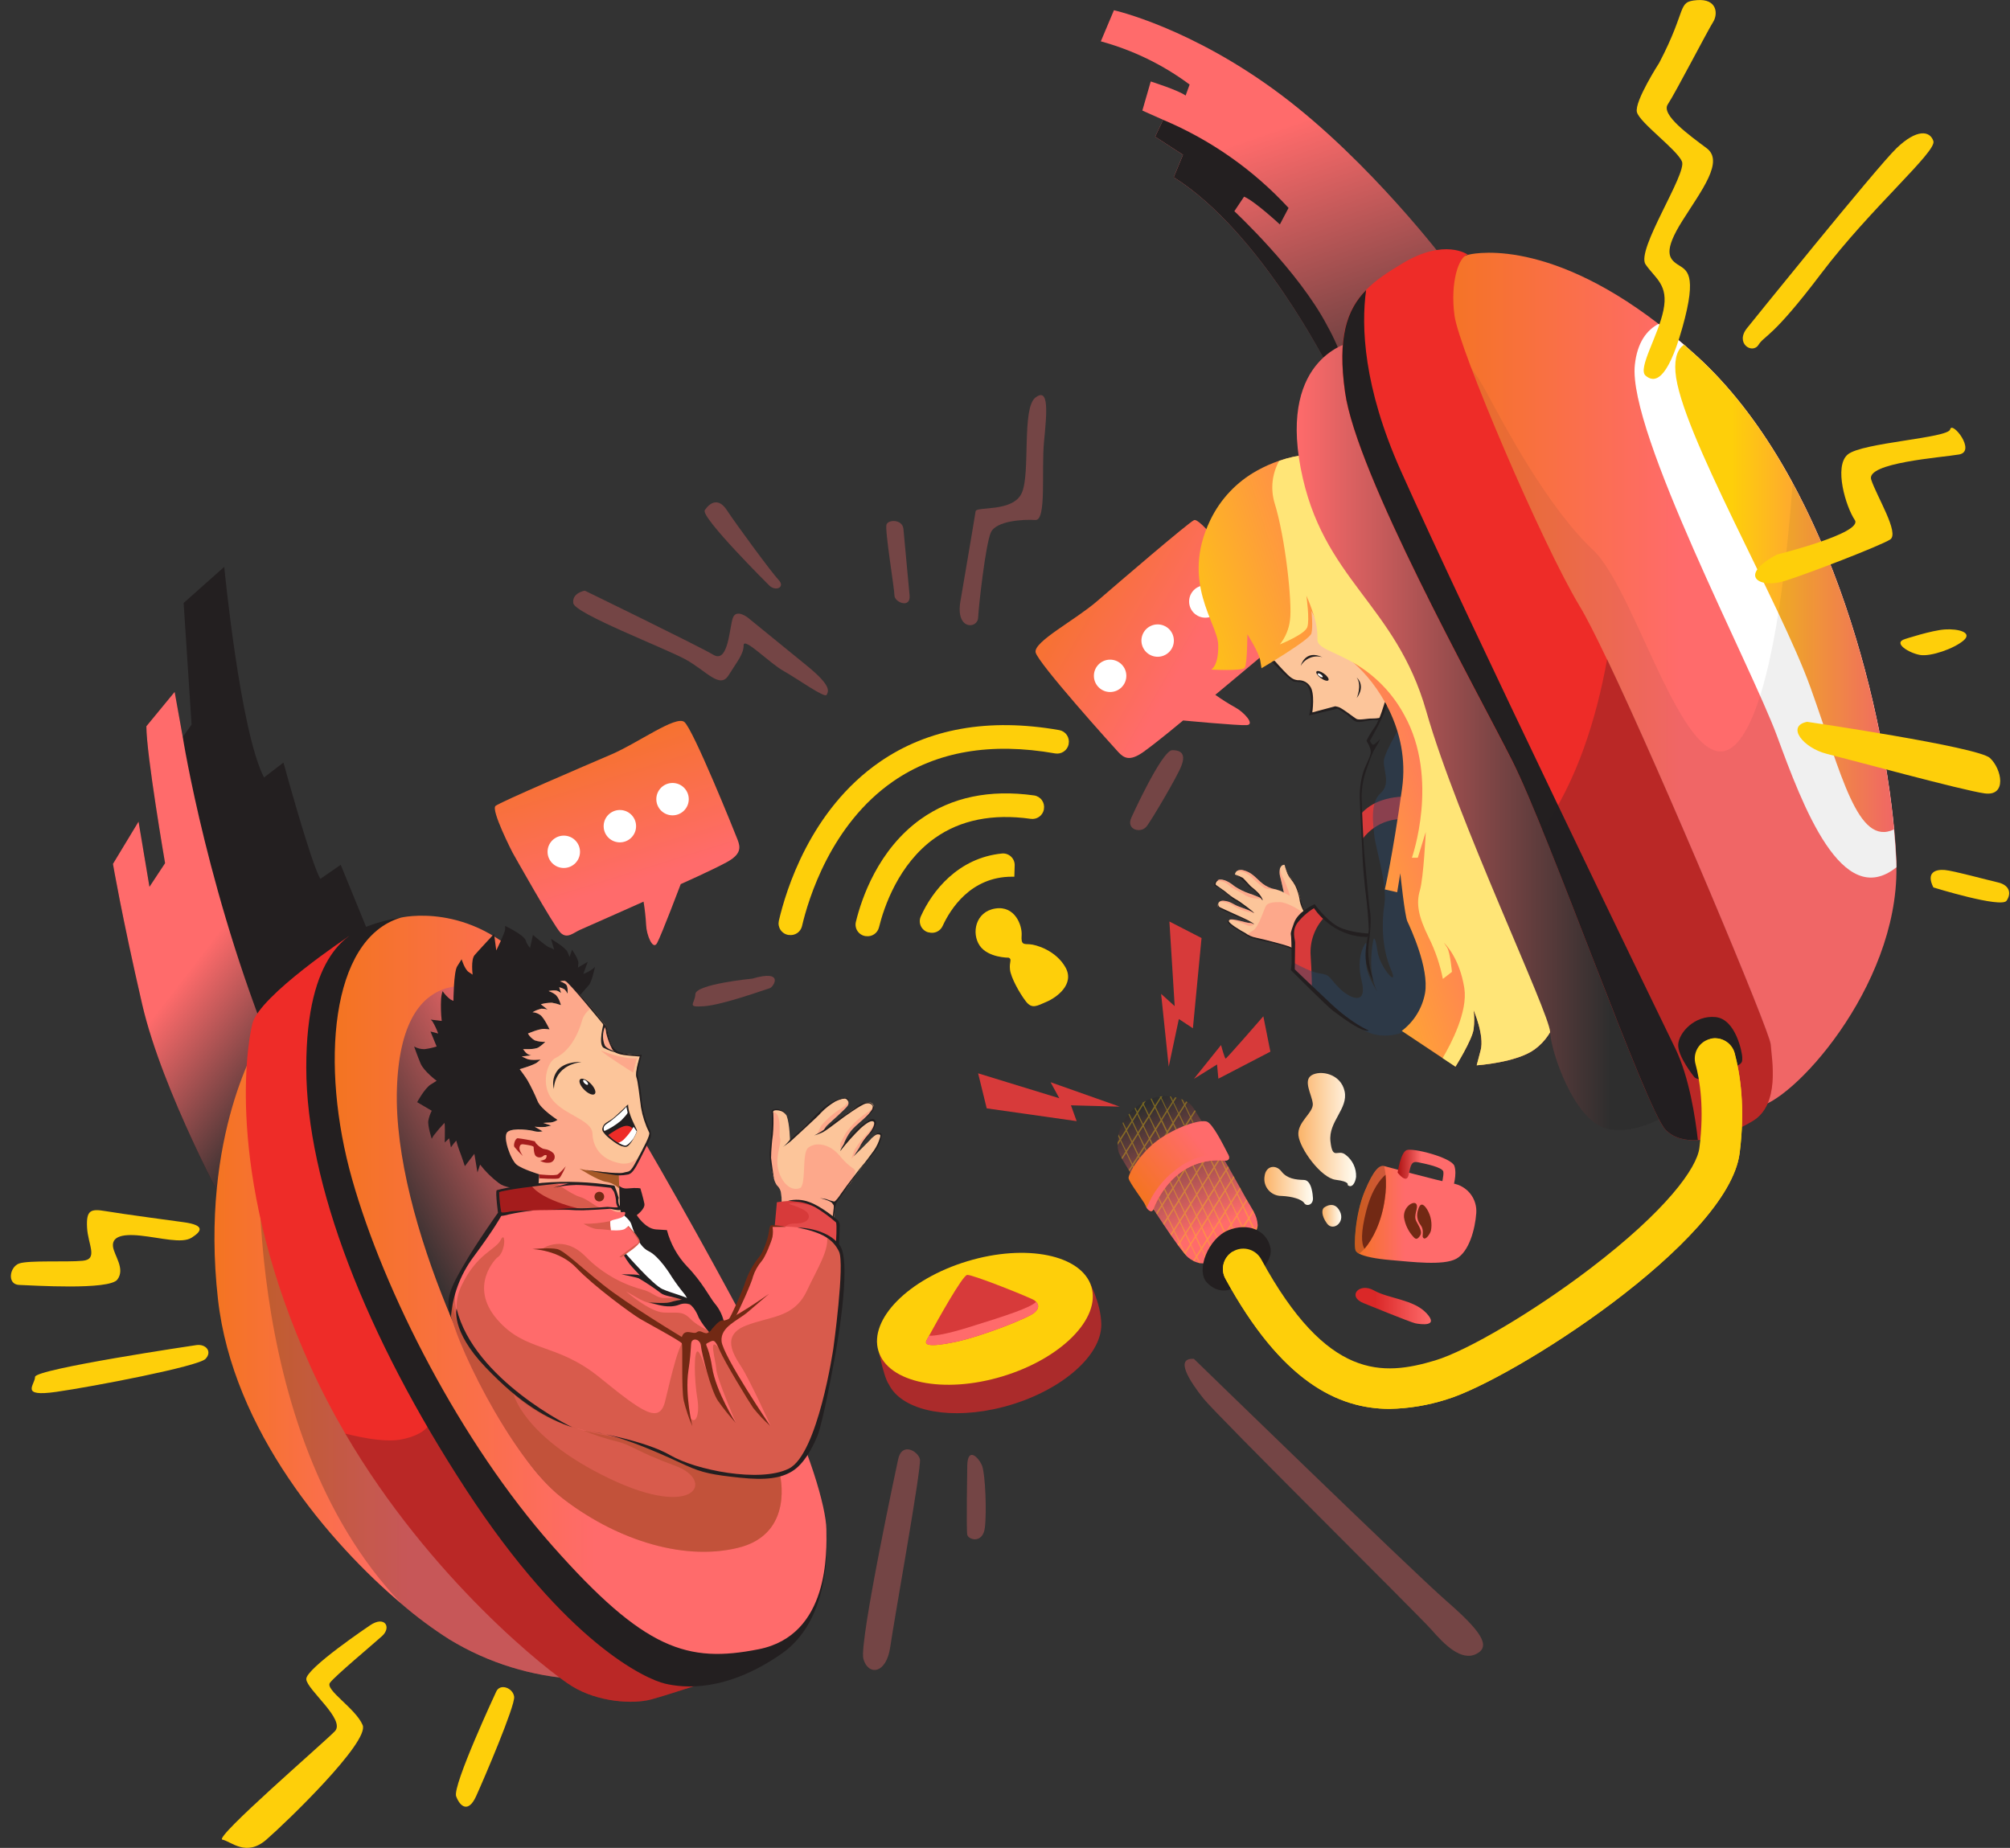 <svg xmlns="http://www.w3.org/2000/svg" width="174" height="160" viewBox="0 0 174 160" fill="none"><rect x="0" y="0" width="174" height="160" fill="#333333" stroke="none"/><g clip-path="url(#clip0_35_10607)"><path d="M95.337 114.709C95.319 112.74 94.191 110.78 94.191 110.78L93.742 112.038C92.063 110.958 89.219 110.607 85.995 111.277C82.002 112.108 78.593 114.256 77.26 116.561L77.172 116.432L75.911 116.14C75.911 116.14 76.415 119.109 76.946 119.87C77.981 121.973 81.636 122.927 85.995 122.023C91.037 120.976 95.141 117.828 95.328 114.92C95.334 114.852 95.337 114.785 95.337 114.709Z" fill="#AB2B2B"></path><path d="M86.771 119.177C91.862 117.64 95.311 114.162 94.477 111.407C93.642 108.653 88.838 107.666 83.748 109.203C78.658 110.739 75.208 114.218 76.043 116.972C76.878 119.727 81.681 120.714 86.771 119.177Z" fill="#FECF0A"></path><path d="M89.563 113.647C89.026 114.124 84.955 115.727 82.659 116.204C80.364 116.681 80.004 116.435 80.212 116.052C80.212 116.052 80.291 115.903 80.429 115.654C81.132 114.37 83.328 110.417 83.729 110.388C84.207 110.35 89.299 112.392 89.563 112.6C89.611 112.638 89.657 112.681 89.701 112.726C89.897 112.939 90.002 113.252 89.563 113.647Z" fill="#D73A3A"></path><path d="M89.563 113.647C89.026 114.124 84.955 115.727 82.659 116.204C80.364 116.681 80.004 116.435 80.212 116.052C80.212 116.052 80.291 115.903 80.429 115.654C80.942 115.672 81.921 115.522 83.788 114.946C87.335 113.852 89.164 113.229 89.701 112.723C89.897 112.939 90.002 113.252 89.563 113.647Z" fill="#FF6B6B"></path><path d="M101.173 92.355L100.514 86.056L101.689 87.115L101.232 79.789L104.014 81.22L103.266 89.034L102.05 88.233L101.173 92.355Z" fill="#D73A3A"></path><path d="M103.354 93.414L105.7 90.488C105.7 90.488 106.016 91.658 106.101 91.658C106.186 91.658 109.364 87.996 109.364 87.996L109.973 91.059L105.471 93.399L105.357 92.168L103.354 93.414Z" fill="#D73A3A"></path><path d="M96.926 95.819L90.946 93.706L91.702 95.093L84.673 92.934L85.417 95.968L93.203 97.074L92.708 95.704L96.926 95.819Z" fill="#D73A3A"></path><path d="M127.796 105.043C127.699 106.397 127.183 108.39 126.058 108.995C124.932 109.601 122.232 109.259 120.418 109.107C119.049 108.992 118.114 108.791 117.657 108.551C117.538 108.498 117.436 108.413 117.363 108.305C117.173 107.963 117.308 105.157 118.128 103.173C118.949 101.19 119.442 100.88 119.811 100.965H119.829C119.829 100.965 124.572 102.258 125.744 102.465C126.348 102.558 126.896 102.875 127.276 103.353C127.657 103.831 127.842 104.434 127.796 105.043Z" fill="url(#paint0_linear_35_10607)"></path><path opacity="0.32" d="M119.881 103.802C119.615 105.786 118.829 107.313 118.123 108.124C117.986 108.281 117.832 108.425 117.665 108.551C117.547 108.498 117.445 108.413 117.372 108.305C117.182 107.963 117.317 105.157 118.137 103.173C118.958 101.19 119.451 100.88 119.82 100.965C119.88 101.213 119.923 101.465 119.949 101.719C120.012 102.414 119.989 103.113 119.881 103.802Z" fill="#722914"></path><path d="M119.881 103.802C119.614 105.786 118.828 107.313 118.122 108.124C117.829 107.679 117.799 106.69 118.265 104.87C118.749 102.972 119.499 102.094 119.942 101.719C120.007 102.414 119.986 103.113 119.881 103.802Z" fill="#722914"></path><path d="M120.989 101.532C120.989 101.532 121.238 99.815 121.754 99.587C122.27 99.359 125.656 100.222 125.902 100.953C126.148 101.684 125.788 102.79 125.788 102.79C125.788 102.79 125.081 102.811 124.908 102.659C124.735 102.506 125.005 101.857 124.947 101.456C124.888 101.055 123.302 100.748 122.748 100.634C122.194 100.52 122.118 100.856 121.945 101.72C121.772 102.583 120.989 101.532 120.989 101.532Z" fill="url(#paint1_linear_35_10607)"></path><path d="M122.61 105.754C122.317 105.221 122.822 104.601 122.61 104.259C122.399 103.917 121.456 104.484 121.541 105.415C121.639 106.041 121.92 106.624 122.35 107.091C122.578 107.369 122.734 107.287 122.936 106.988C123.138 106.69 122.907 106.283 122.61 105.754Z" fill="#722914"></path><path d="M123.871 106.57C123.993 105.946 123.883 105.299 123.56 104.75C123.197 104.145 122.921 104.165 122.763 104.75C122.682 104.975 122.661 105.216 122.701 105.45C122.741 105.685 122.841 105.905 122.991 106.09C123.285 106.491 123.123 106.968 123.161 107.091C123.311 107.506 123.748 106.953 123.871 106.57Z" fill="#722914"></path><path d="M116.657 102.6C116.657 102.6 116.885 102.308 115.625 102.153C114.364 101.998 112.526 99.473 112.4 98.308C112.274 97.144 113.74 96.342 113.643 95.541C113.546 94.739 112.784 93.557 113.549 93.098C114.314 92.639 116.073 92.966 116.399 94.49C116.724 96.015 114.983 97.106 115.173 98.823C115.364 100.541 115.804 99.432 116.492 99.993C116.785 100.216 117.02 100.505 117.176 100.837C117.333 101.169 117.407 101.534 117.392 101.901C117.319 102.466 117.008 102.913 116.657 102.6Z" fill="url(#paint2_linear_35_10607)"></path><path d="M113.649 103.63C113.649 103.63 113.59 102.185 112.884 102.167C112.177 102.15 111.418 102.062 110.934 101.433C110.451 100.804 109.577 100.918 109.469 101.851C109.434 102.062 109.446 102.278 109.504 102.484C109.562 102.69 109.664 102.88 109.804 103.042C109.944 103.204 110.117 103.334 110.313 103.422C110.508 103.51 110.72 103.554 110.934 103.551C111.869 103.589 112.693 103.843 112.904 104.174C113.115 104.505 113.754 104.32 113.649 103.63Z" fill="url(#paint3_linear_35_10607)"></path><path d="M114.642 104.546C114.642 104.546 115.484 103.896 115.982 104.87C116.48 105.845 115.396 106.64 114.88 105.947C114.364 105.254 114.405 104.68 114.642 104.546Z" fill="url(#paint4_linear_35_10607)"></path><path d="M87.323 82.923C87.323 82.923 85.526 82.937 84.805 81.87C84.084 80.802 84.436 78.944 86.154 78.666C87.871 78.388 88.499 80.143 88.44 80.983C88.381 81.823 88.613 81.732 89.149 81.761C89.686 81.79 91.412 82.294 92.236 83.762C93.06 85.231 91.448 86.378 90.597 86.741C89.747 87.103 89.34 87.396 88.801 86.697C88.261 85.998 87.511 84.649 87.432 83.955C87.353 83.262 87.637 83.069 87.323 82.923Z" fill="#FECF0A"></path><path d="M80.358 80.728H80.396C80.63 80.797 80.882 80.779 81.104 80.677C81.326 80.574 81.504 80.395 81.603 80.173C82.263 78.736 84.019 75.91 87.604 75.91H87.809L87.838 74.939C87.844 74.797 87.818 74.655 87.765 74.524C87.711 74.392 87.63 74.273 87.527 74.175C87.424 74.077 87.301 74.002 87.167 73.954C87.033 73.907 86.89 73.888 86.748 73.9C82.937 74.275 80.689 77.162 79.713 79.345C79.653 79.477 79.622 79.62 79.623 79.765C79.624 79.91 79.656 80.053 79.717 80.184C79.778 80.316 79.867 80.432 79.978 80.526C80.088 80.62 80.218 80.689 80.358 80.728Z" fill="#FECF0A"></path><path d="M79.722 70.913C76.002 73.561 74.575 77.826 74.091 79.822C74.058 79.959 74.053 80.101 74.079 80.24C74.104 80.378 74.158 80.51 74.238 80.626C74.318 80.743 74.421 80.841 74.541 80.915C74.661 80.989 74.795 81.037 74.935 81.056H74.965C75.213 81.092 75.466 81.034 75.674 80.894C75.882 80.754 76.03 80.542 76.09 80.299C76.512 78.584 77.767 74.807 80.927 72.566C83.143 70.995 85.928 70.436 89.222 70.899C89.48 70.937 89.742 70.874 89.955 70.725C90.168 70.575 90.315 70.349 90.366 70.094V70.065C90.392 69.931 90.39 69.794 90.362 69.661C90.333 69.528 90.278 69.402 90.199 69.29C90.121 69.179 90.02 69.085 89.904 69.013C89.788 68.942 89.659 68.894 89.524 68.874C85.675 68.333 82.381 69.026 79.722 70.913Z" fill="#FECF0A"></path><path d="M76.143 65.981C70.14 70.141 68.032 77.098 67.422 79.731C67.392 79.866 67.389 80.007 67.415 80.143C67.442 80.279 67.495 80.409 67.574 80.523C67.652 80.638 67.753 80.736 67.871 80.81C67.989 80.884 68.12 80.933 68.258 80.954H68.29C68.541 80.993 68.798 80.936 69.009 80.794C69.219 80.653 69.369 80.437 69.427 80.19C69.981 77.82 71.928 71.39 77.315 67.657C81.056 65.068 85.766 64.254 91.336 65.235C91.596 65.281 91.863 65.225 92.082 65.078C92.301 64.931 92.454 64.705 92.508 64.448V64.421C92.536 64.289 92.537 64.152 92.511 64.019C92.485 63.885 92.433 63.759 92.357 63.646C92.281 63.534 92.183 63.438 92.069 63.364C91.955 63.29 91.827 63.24 91.694 63.216C85.585 62.145 80.346 63.073 76.143 65.981Z" fill="#FECF0A"></path><path d="M106.347 48.129C106.347 48.129 103.861 44.808 103.363 45.036C102.864 45.265 96.864 50.416 94.965 52.058C93.065 53.699 89.457 55.569 89.65 56.484C89.844 57.4 96.301 64.573 96.799 65.109C97.298 65.644 97.793 65.948 98.978 65.109C100.162 64.269 102.419 62.382 102.419 62.382C102.419 62.382 107.162 62.833 107.924 62.786C108.686 62.739 107.657 61.636 106.93 61.253C106.335 60.92 105.759 60.556 105.204 60.162C105.204 60.162 109.29 56.759 109.788 56.332C110.286 55.905 111.049 55.677 110.788 54.898C110.527 54.12 106.347 48.129 106.347 48.129Z" fill="url(#paint5_linear_35_10607)"></path><path d="M96.099 59.919C96.875 59.919 97.504 59.291 97.504 58.517C97.504 57.743 96.875 57.116 96.099 57.116C95.324 57.116 94.695 57.743 94.695 58.517C94.695 59.291 95.324 59.919 96.099 59.919Z" fill="white"></path><path d="M101.512 56.002C101.808 55.287 101.468 54.467 100.752 54.171C100.035 53.875 99.214 54.214 98.917 54.929C98.621 55.644 98.961 56.464 99.677 56.76C100.394 57.056 101.215 56.717 101.512 56.002Z" fill="white"></path><path d="M104.342 53.483C105.117 53.483 105.746 52.855 105.746 52.081C105.746 51.307 105.117 50.68 104.342 50.68C103.566 50.68 102.938 51.307 102.938 52.081C102.938 52.855 103.566 53.483 104.342 53.483Z" fill="white"></path><path d="M44.365 73.812C44.365 73.812 42.471 70.123 42.899 69.778C43.327 69.433 50.596 66.32 52.915 65.325C55.234 64.331 58.485 61.935 59.235 62.508C59.986 63.081 63.591 72.031 63.852 72.71C64.113 73.388 64.171 73.97 62.893 74.664C61.615 75.357 58.93 76.551 58.93 76.551C58.93 76.551 57.248 80.998 56.878 81.662C56.509 82.326 55.958 80.916 55.934 80.097C55.896 79.417 55.822 78.74 55.712 78.069C55.712 78.069 50.852 80.237 50.248 80.495C49.644 80.752 49.107 81.337 48.521 80.758C47.935 80.178 44.365 73.812 44.365 73.812Z" fill="url(#paint6_linear_35_10607)"></path><path d="M58.221 70.597C58.996 70.597 59.625 69.97 59.625 69.196C59.625 68.422 58.996 67.794 58.221 67.794C57.445 67.794 56.816 68.422 56.816 69.196C56.816 69.97 57.445 70.597 58.221 70.597Z" fill="white"></path><path d="M55.061 71.623C55.11 70.851 54.522 70.186 53.748 70.137C52.974 70.089 52.307 70.676 52.259 71.448C52.21 72.221 52.798 72.886 53.572 72.934C54.346 72.983 55.013 72.396 55.061 71.623Z" fill="white"></path><path d="M48.806 75.155C49.581 75.155 50.21 74.528 50.21 73.754C50.21 72.98 49.581 72.353 48.806 72.353C48.03 72.353 47.401 72.98 47.401 73.754C47.401 74.528 48.03 75.155 48.806 75.155Z" fill="white"></path><path d="M32.018 81.05C32.018 81.05 25.883 88.256 24.224 92.65C24.039 93.113 23.909 93.597 23.837 94.09C23.35 98.092 19.783 105.011 19.783 105.011C19.783 105.011 14.061 94.567 12.302 86.937C10.543 79.307 9.778 74.801 9.778 74.801L11.994 71.138L12.938 76.785L14.29 74.737C14.29 74.737 12.671 65.337 12.671 62.883L15.119 59.907L15.82 63.81L16.585 62.742L15.896 52.21L19.413 49.083C19.413 49.083 20.777 63.277 22.855 67.321L24.538 66.025C24.538 66.025 26.959 74.877 27.735 76.097L29.494 74.877L32.018 81.05Z" fill="#231F20"></path><path d="M24.224 92.65C24.039 93.113 23.909 93.597 23.837 94.09C23.35 98.092 19.783 105.011 19.783 105.011C19.783 105.011 14.061 94.567 12.302 86.937C10.543 79.307 9.778 74.801 9.778 74.801L11.994 71.138L12.938 76.785L14.29 74.737C14.29 74.737 12.671 65.337 12.671 62.883L15.119 59.907L15.82 63.81C15.82 63.81 18.089 78.198 24.224 92.65Z" fill="url(#paint7_linear_35_10607)"></path><path d="M50.16 145.384H49.979C46.066 145.168 42.267 143.992 38.919 141.961C37.458 141.034 36.067 140.001 34.757 138.871C28.566 133.629 20.147 123.863 18.869 112.5C17.262 98.224 22.539 89.924 22.539 89.924C22.539 89.924 22.832 94.005 23.365 98.185C23.529 99.514 23.714 100.854 23.916 102.074C24.758 107.135 41.962 135.63 41.947 136.01C41.932 136.391 48.633 143.719 49.944 145.153L50.16 145.384Z" fill="url(#paint8_linear_35_10607)"></path><path opacity="0.25" d="M49.978 145.384C46.066 145.168 42.267 143.993 38.919 141.961C37.457 141.034 36.066 140.001 34.756 138.872C20.284 123.717 22.538 96.767 22.538 96.767L23.365 98.186C23.529 99.514 23.714 100.854 23.916 102.074C24.757 107.135 41.961 135.63 41.947 136.01C41.932 136.391 48.633 143.719 49.943 145.153L49.978 145.384Z" fill="#231F20"></path><path d="M62.607 145.167C62.607 145.167 58.031 146.694 56.398 147.139C54.765 147.584 51.749 147.37 49.53 146.01C47.593 144.84 37.254 136.733 29.89 124.127C28.796 122.263 27.799 120.343 26.906 118.375C19.707 102.518 21.237 91.056 21.85 88.628C22.462 86.199 30.219 81.056 30.219 81.056C30.219 81.056 28.196 88.546 28.12 89.078C28.044 89.611 27.126 98.841 33.994 114.209C40.862 129.577 51.89 139.597 53.763 141.2C55.108 142.35 59.083 143.898 61.211 144.676C62.056 144.98 62.607 145.167 62.607 145.167Z" fill="#EE2C28"></path><path opacity="0.25" d="M62.606 145.167C62.606 145.167 58.03 146.695 56.398 147.139C54.765 147.584 51.748 147.37 49.529 146.01C47.592 144.84 37.253 136.733 29.89 124.127C31.719 124.592 33.551 124.878 34.782 124.627C38.147 123.939 37.306 121.976 37.306 121.976C37.306 121.976 51.083 144.164 60.208 144.62L61.234 144.664C62.055 144.98 62.606 145.167 62.606 145.167Z" fill="#231F20"></path><path d="M34.694 79.456C34.694 79.456 27.202 83.259 29.954 97.954C32.707 112.65 44.449 131.049 50.851 136.774C57.253 142.499 62.87 144.787 67.665 140.893C72.461 136.999 71.476 132.04 71.476 132.04C71.476 132.04 72.487 139.825 67.665 143.184C62.843 146.542 59.182 146.159 57.567 145.779C55.952 145.399 49.066 142.344 40.354 128.989C31.642 115.634 26.513 102.428 26.513 92.431C26.513 82.434 30.323 80.755 31.865 80.181C32.779 79.838 33.727 79.594 34.694 79.456Z" fill="#231F20"></path><path d="M34.694 79.456C34.694 79.456 40.659 78.008 45.783 83.578C50.907 89.148 63.998 113.276 67.041 119.372C70.084 125.469 71.514 130.525 71.538 132.423C71.561 134.322 71.831 141.581 65.675 142.801C59.519 144.02 55.814 142.88 47.841 133.872C39.868 124.864 33.24 111.863 30.476 102.085C27.712 92.308 28.576 81.287 34.694 79.456Z" fill="url(#paint9_linear_35_10607)"></path><path d="M41.944 85.702C41.944 85.702 34.715 82.803 34.361 94.289C34.006 105.774 42.331 122.374 46.273 127.283C50.216 132.192 57.374 134.471 63.049 133.86C68.724 133.249 67.18 128.699 64.313 120.458C61.446 112.217 60.769 110.131 54.959 100.663C49.149 91.196 47.431 89.072 41.944 85.702Z" fill="url(#paint10_linear_35_10607)"></path><path d="M109.891 56.809C109.891 56.809 111.611 58.813 112.072 58.927C112.532 59.041 113.188 58.754 113.446 59.784C113.598 60.434 113.598 61.109 113.446 61.759C113.446 61.759 115.513 61.303 115.683 61.244C115.853 61.185 116.976 62.016 117.204 62.274C117.433 62.531 118.608 62.248 119.039 62.274C119.47 62.3 120.1 62.218 120.388 60.957C120.675 59.696 119.555 57.64 119.555 57.64C119.555 57.64 114.106 51.256 113.074 51.572C112.195 51.838 110.436 55.562 109.917 56.666C109.826 56.858 109.776 56.973 109.776 56.973L109.891 56.809Z" fill="#FCC59A"></path><path d="M124.632 86.945C124.413 87.274 124.162 87.58 123.882 87.858C122.451 89.289 120.191 90.184 118.35 89.35C117.028 88.75 114.988 86.928 113.56 85.567C112.605 84.649 111.928 83.941 111.928 83.941V80.848C111.928 79.505 113.763 78.508 113.763 78.508C114.012 78.854 114.294 79.177 114.604 79.47C114.925 79.778 115.278 80.051 115.656 80.284C116.427 80.692 117.279 80.922 118.151 80.957C118.397 80.971 118.552 80.957 118.552 80.957C118.647 79.965 118.599 78.965 118.409 77.987C118.239 77.054 118.078 74.722 117.966 72.598C117.922 71.808 117.887 71.045 117.864 70.395C117.828 69.541 117.808 68.88 117.811 68.593C117.811 67.508 118.552 65.668 118.752 65.275C118.866 65.038 118.723 64.69 118.588 64.448C118.533 64.347 118.472 64.249 118.406 64.155L118.922 63.324C119.382 62.584 119.957 60.864 120.077 60.501C120.749 60.799 121.378 61.188 121.944 61.657L122.076 61.779C122.662 62.365 122.955 66.168 122.92 69.014C122.916 69.727 122.873 70.439 122.791 71.147C122.791 71.215 122.774 71.276 122.765 71.337C122.472 73.198 124.503 80.366 124.855 84.406C124.96 85.597 124.916 86.512 124.632 86.945Z" fill="#2E2E2E"></path><path d="M122.924 69.026C122.919 69.739 122.876 70.451 122.795 71.159C121.939 70.856 121.009 70.835 120.14 71.099C119.271 71.362 118.51 71.895 117.967 72.622C117.923 71.832 117.888 71.068 117.864 70.419C118.638 69.57 120.124 68.734 122.924 69.026Z" fill="#D73A3A"></path><path d="M112.597 57.657C112.597 57.657 112.969 56.194 114.482 56.906C114.128 56.801 113.75 56.819 113.408 56.955C113.066 57.092 112.78 57.339 112.597 57.657Z" fill="#231F20"></path><path d="M113.543 79.98L112.593 83.022L112.315 83.914C112.318 83.597 112.293 83.279 112.239 82.966C112.211 82.69 112.103 82.428 111.928 82.212C111.512 81.811 108.659 81.243 108.372 81.144C108.246 81.089 108.123 81.028 108.003 80.96C107.56 80.708 106.912 80.298 106.681 80.149C106.364 79.95 106.174 79.672 106.429 79.608C106.701 79.549 107.475 79.763 107.803 79.851C107.989 79.901 108.18 79.927 108.372 79.93C108.165 79.796 107.944 79.685 107.713 79.599C107.455 79.523 106.47 79.014 106.247 78.923C106.024 78.833 105.435 78.607 105.423 78.493C105.406 78.413 105.412 78.329 105.441 78.253C105.471 78.176 105.521 78.109 105.587 78.06C105.7 77.999 105.83 77.977 105.957 77.996C106.543 78.046 106.778 78.332 107.267 78.502C107.757 78.672 108.358 78.923 108.463 78.961L108.425 78.935C108.193 78.765 107.252 78.098 106.942 77.932C106.587 77.739 106.062 77.206 105.822 77.054C105.582 76.902 105.2 76.653 105.2 76.653C105.189 76.588 105.191 76.522 105.208 76.458C105.225 76.394 105.255 76.335 105.297 76.284C105.341 76.241 105.393 76.207 105.451 76.185C105.508 76.163 105.57 76.153 105.631 76.156C106.156 76.138 106.701 76.606 106.904 76.758C107.285 77.008 107.695 77.209 108.126 77.358C108.46 77.455 109.178 77.768 109.178 77.768C109.178 77.768 108.662 77.033 108.431 76.931C108.199 76.829 107.601 76.118 107.399 75.995C107.197 75.872 106.904 75.717 106.904 75.717C106.911 75.656 106.931 75.596 106.962 75.543C106.993 75.49 107.035 75.443 107.085 75.407C107.168 75.358 107.261 75.328 107.356 75.319C107.452 75.31 107.549 75.322 107.639 75.354C108.337 75.527 108.671 75.966 109.079 76.323C109.371 76.599 109.721 76.807 110.105 76.931C110.333 76.973 110.557 77.034 110.776 77.112C110.904 77.153 111.027 77.211 111.139 77.285C111.139 77.285 110.89 76.141 110.823 75.922C110.758 75.691 110.75 75.448 110.799 75.214C110.816 75.153 110.844 75.095 110.881 75.044C110.912 74.989 110.958 74.945 111.014 74.916C111.07 74.887 111.132 74.874 111.195 74.88C111.316 75.299 111.508 75.695 111.761 76.05C112.148 76.528 112.416 77.091 112.543 77.692C112.649 78.277 112.743 78.722 113.106 79.114C113.193 79.208 113.268 79.312 113.332 79.424C113.433 79.596 113.504 79.784 113.543 79.98Z" fill="#FCC59A"></path><path opacity="0.32" d="M113.543 79.979L112.593 83.022C112.474 83.012 112.355 82.994 112.239 82.966C112.211 82.69 112.103 82.428 111.928 82.212C111.512 81.811 108.66 81.243 108.372 81.144C108.246 81.089 108.123 81.028 108.003 80.96C108.12 80.8 108.272 80.671 108.448 80.582C109 80.26 109.433 78.616 109.621 78.388C109.809 78.16 110.193 78.11 110.776 78.11C111.359 78.11 112.47 78.73 112.746 79.026C112.922 79.184 113.119 79.317 113.332 79.421C113.433 79.594 113.505 79.783 113.543 79.979Z" fill="#FF6B6B"></path><path d="M114.998 58.897C115.075 58.791 114.906 58.537 114.62 58.331C114.335 58.124 114.041 58.042 113.964 58.148C113.887 58.254 114.056 58.507 114.341 58.714C114.627 58.921 114.921 59.003 114.998 58.897Z" fill="#231F20"></path><path d="M117.448 60.443C117.448 60.443 117.923 59.342 117.448 58.67C117.448 58.67 118.266 59.328 117.448 60.443Z" fill="#231F20"></path><path d="M120.391 62.768C120.391 62.786 120.32 62.853 120.098 63.125C119.804 63.476 118.822 65.173 118.761 65.275C118.875 65.039 118.732 64.69 118.597 64.448C119.075 63.773 119.686 63.202 120.391 62.768Z" fill="#2E2E2E"></path><path d="M119.227 85.866C118.562 85.071 118.154 84.094 118.055 83.063C117.993 82.358 118.023 81.648 118.143 80.951C118.389 80.965 118.544 80.951 118.544 80.951C118.544 80.951 118.189 83.145 118.705 84.499C119.157 85.678 119.221 85.842 119.227 85.866Z" fill="#2E2E2E"></path><path d="M113.458 82.738C113.558 84.321 113.566 85.167 113.56 85.567C112.605 84.649 111.928 83.941 111.928 83.941V80.848C111.928 79.506 113.763 78.508 113.763 78.508C114.012 78.854 114.294 79.177 114.604 79.471C114.202 79.91 113.894 80.426 113.697 80.988C113.5 81.549 113.419 82.145 113.458 82.738Z" fill="#D73A3A"></path><path opacity="0.45" d="M124.864 84.415C124.738 84.95 124.383 86.398 123.887 87.858C122.457 89.289 120.197 90.184 118.356 89.35C117.034 88.75 114.994 86.928 113.566 85.567C112.611 84.649 111.934 83.941 111.934 83.941V83.323C112.614 83.701 113.622 84.201 114.229 84.283C115.202 84.397 115.029 84.654 115.949 85.567C116.87 86.48 118.415 87.118 117.869 84.912C117.324 82.706 118.251 81.621 118.251 81.621C118.251 81.621 118.462 81.913 118.271 83.022C118.081 84.131 119.168 85.766 119.23 85.863C118.418 84.268 118.758 82.223 118.837 81.65C118.916 81.076 119.045 81.021 119.25 82.396C119.455 83.771 121.167 85.687 120.399 83.914C119.631 82.141 119.59 79.903 119.848 78.274C120.106 76.644 119.074 73.379 118.969 72.35C118.863 71.32 118.596 69.488 119.505 68.687C120.414 67.885 119.743 66.738 119.798 65.852C119.848 65.082 121.525 62.362 121.962 61.665L122.094 61.788C122.68 62.373 122.973 66.177 122.938 69.023C122.933 69.736 122.89 70.448 122.809 71.156C122.809 71.223 122.791 71.285 122.782 71.346C122.48 73.207 124.506 80.374 124.864 84.415Z" fill="#2E4866"></path><path d="M114.498 58.626C114.529 58.583 114.46 58.48 114.343 58.395C114.227 58.311 114.107 58.277 114.075 58.32C114.044 58.364 114.113 58.467 114.23 58.551C114.346 58.636 114.466 58.669 114.498 58.626Z" fill="white"></path><path opacity="0.32" d="M111.673 77.572L111.148 77.297C111.148 77.297 110.899 76.153 110.832 75.933C110.767 75.703 110.759 75.46 110.808 75.225C110.839 75.523 110.94 75.81 111.101 76.062C111.328 76.551 111.519 77.055 111.673 77.572Z" fill="#FF6B6B"></path><path opacity="0.32" d="M109.328 77.873C109.328 77.873 108.839 77.817 108.56 77.774C108.244 77.74 107.941 77.626 107.681 77.443C107.464 77.259 106.62 76.922 106.447 76.715C106.3 76.555 106.117 76.433 105.913 76.36C105.708 76.286 105.49 76.262 105.274 76.29C105.318 76.247 105.371 76.213 105.428 76.191C105.486 76.169 105.547 76.159 105.609 76.162C106.133 76.144 106.679 76.612 106.881 76.764C107.262 77.014 107.672 77.215 108.103 77.364C108.437 77.461 109.155 77.774 109.155 77.774L109.328 77.873Z" fill="#FF6B6B"></path><path opacity="0.32" d="M108.566 79.067C108.397 79.021 108.224 78.988 108.05 78.967C107.639 78.868 107.245 78.712 106.878 78.502C106.49 78.241 106.04 78.088 105.573 78.057C105.686 77.996 105.816 77.974 105.943 77.993C106.529 78.043 106.763 78.329 107.253 78.499C107.742 78.669 108.376 78.932 108.458 78.964L108.566 79.067Z" fill="#FF6B6B"></path><path opacity="0.32" d="M108.566 80.032C108.49 80.099 108.398 80.144 108.299 80.163C108.2 80.182 108.098 80.174 108.003 80.14C107.504 79.899 106.977 79.72 106.435 79.608C106.707 79.549 107.481 79.763 107.809 79.851C107.995 79.901 108.186 79.927 108.378 79.93L108.566 80.032Z" fill="#FF6B6B"></path><path opacity="0.32" d="M110.774 77.118C110.41 76.981 109.836 77.022 109.601 76.948C109.366 76.875 108.856 76.457 108.276 75.898C107.951 75.598 107.528 75.426 107.086 75.413C107.169 75.364 107.261 75.334 107.357 75.325C107.453 75.315 107.549 75.328 107.64 75.36C108.338 75.532 108.672 75.971 109.079 76.328C109.371 76.605 109.722 76.813 110.105 76.937C110.333 76.979 110.556 77.04 110.774 77.118Z" fill="#FF6B6B"></path><path d="M134.716 88.08C134.44 89.2 133.776 90.186 132.843 90.865C131.275 92.012 127.833 92.241 127.833 92.241L128.176 90.942C128.522 89.646 127.567 87.469 127.567 87.469C127.636 88.014 127.636 88.565 127.567 89.11C127.452 90.026 125.998 92.355 125.998 92.355L124.884 91.617L121.346 89.262C122.403 88.462 123.121 87.296 123.36 85.995C123.741 83.818 122.059 80.269 121.83 79.775C121.601 79.28 121.22 75.615 121.22 75.615L120.951 77.256L119.881 77.013C119.881 77.013 120.531 74.266 121.373 68.274C122.094 63.14 119.133 59.097 117.213 57.42C116.951 57.185 116.667 56.973 116.366 56.788C114.684 55.797 114.341 55.15 114.264 54.615C114.13 54.117 113.933 53.638 113.678 53.19L113.526 52.897C113.526 52.897 113.678 54.272 113.526 54.843C113.373 55.413 109.205 57.859 109.205 57.859L109.091 57.172C108.976 56.484 107.98 54.919 107.98 54.919C107.98 54.919 107.98 57.514 107.751 57.821C107.522 58.128 104.846 57.973 104.846 57.973C104.846 57.973 105.497 57.704 105.459 55.835C105.421 53.965 102.17 50.416 104.77 45.036C105.641 43.22 107.058 41.72 108.824 40.745C109.431 40.406 110.068 40.123 110.726 39.899C111.543 39.611 112.393 39.428 113.256 39.352C113.6 39.59 113.897 39.887 114.135 40.23C117.331 44.246 124.791 59.998 126.514 63.049C128.446 66.443 134.716 88.08 134.716 88.08Z" fill="url(#paint11_linear_35_10607)"></path><path d="M134.716 88.08C134.439 89.2 133.776 90.186 132.843 90.866C131.274 92.012 127.833 92.241 127.833 92.241L128.176 90.942C128.522 89.646 127.566 87.469 127.566 87.469C127.636 88.014 127.636 88.565 127.566 89.11C127.452 90.026 125.998 92.355 125.998 92.355L124.884 91.617C125.649 90.319 127.074 87.566 126.763 85.567C126.353 82.934 125.086 81.711 125.004 81.638L125.268 82.033C125.535 82.437 125.69 84.151 125.69 84.151L124.905 84.76C124.66 83.523 124.252 82.324 123.691 81.194C122.774 79.345 122.583 78.236 122.911 77.118C123.24 76.001 123.424 72.039 123.424 72.039L122.735 74.266H122.225C122.225 74.266 124.632 67.438 121.575 61.929C120.571 60.053 119.065 58.492 117.225 57.42C115.407 56.364 113.971 56.118 114.044 55.328C114.06 54.601 113.944 53.876 113.701 53.19C113.529 52.64 113.324 52.101 113.089 51.575C113.089 51.575 113.396 53.702 113.165 54.313C112.933 54.925 110.919 55.744 110.793 55.797C111.282 55.183 111.587 54.443 111.673 53.664C111.875 52.251 111.28 46.566 110.324 43.512C110.152 42.913 110.099 42.285 110.17 41.666C110.241 41.046 110.434 40.447 110.738 39.902C111.555 39.614 112.404 39.431 113.267 39.355C113.611 39.592 113.909 39.89 114.147 40.233C117.342 44.249 124.802 60.001 126.526 63.052C128.446 66.443 134.716 88.08 134.716 88.08Z" fill="#FFE577"></path><path d="M110.128 57.324C110.128 57.324 111.679 58.959 112.024 59.018C112.37 59.076 112.863 59 113.124 59.293C113.385 59.585 113.543 60.372 113.484 60.984C113.46 61.308 113.406 61.629 113.323 61.943L115.788 61.358C115.788 61.358 116.354 61.683 116.63 61.891C116.905 62.098 117.175 62.476 117.529 62.511C117.884 62.546 118.702 62.297 119.048 62.341C119.394 62.385 119.414 62.341 119.414 62.341L119.491 62.157C119.228 62.199 118.962 62.219 118.696 62.218C118.438 62.201 117.682 62.37 117.447 62.256C117.213 62.142 116.152 61.273 115.838 61.209C115.524 61.145 115.598 61.151 115.598 61.151L113.602 61.686C113.602 61.686 113.859 59.986 113.399 59.404C113.283 59.235 113.125 59.099 112.941 59.011C112.756 58.922 112.551 58.883 112.347 58.898C112.156 58.86 111.928 58.871 111.441 58.395C110.955 57.918 110.333 57.204 110.333 57.204L110.128 57.324Z" fill="#231F20"></path><path d="M119.881 60.779C119.881 60.779 119.447 62.362 118.978 62.999C118.712 63.358 118.482 63.742 118.292 64.146C118.292 64.146 118.682 64.746 118.665 65.126C118.647 65.507 118.166 66.367 118.023 66.826C117.802 67.546 117.697 68.297 117.709 69.049C117.727 69.983 117.958 74 117.958 74.362C117.958 74.725 118.166 77.022 118.251 77.581C118.336 78.139 118.5 80.058 118.492 80.506C118.483 80.954 117.985 82.554 118.339 83.625C118.465 84.1 118.653 84.556 118.899 84.982C118.899 84.982 118.281 83.195 118.492 81.671C118.703 80.146 118.682 79.35 118.588 78.847C118.495 78.344 118.166 74.459 118.108 73.962C118.049 73.464 117.861 69.406 117.87 68.965C117.878 68.16 118.024 67.362 118.301 66.607C118.703 65.436 118.791 65.211 119.101 64.693C119.249 64.459 119.381 64.216 119.497 63.965C119.497 63.965 119.046 64.468 118.884 64.48C118.723 64.492 118.591 64.135 118.591 64.135C118.591 64.135 119.893 61.888 120.039 61.066L119.881 60.779Z" fill="#231F20"></path><path d="M118.509 80.834C118.509 80.834 116.735 80.758 115.741 80.178C114.748 79.599 113.807 78.288 113.807 78.288C113.807 78.288 112.385 78.9 112.028 79.889C111.67 80.878 111.734 80.766 111.77 81.12C111.805 81.474 111.814 83.247 111.814 83.408C111.801 83.604 111.777 83.8 111.743 83.993C111.743 83.993 114.868 87.127 115.355 87.484C115.841 87.841 117.864 89.429 118.509 89.239C118.509 89.239 117.075 88.654 115.226 86.919C113.376 85.184 112.086 83.932 112.086 83.932C112.086 83.932 112.115 81.969 112.115 81.626C112.115 81.284 111.799 80.635 112.315 79.906C112.713 79.4 113.198 78.969 113.748 78.634C113.748 78.634 115.296 81.135 118.391 81.129L118.509 80.834Z" fill="#231F20"></path><path d="M111.928 82.212C111.369 81.979 110.792 81.794 110.202 81.659C109.322 81.472 108.416 81.293 108.114 81.12C107.813 80.948 106.924 80.398 106.781 80.298C106.598 80.191 106.435 80.052 106.3 79.889C106.215 79.74 106.3 79.465 106.831 79.623C106.831 79.623 106.403 79.535 106.373 79.74C106.344 79.944 107.461 80.617 107.777 80.769C108.065 80.985 108.399 81.131 108.754 81.194C109.384 81.322 111.327 81.837 111.562 81.937C111.796 82.036 111.993 82.13 111.993 82.13L111.928 82.212Z" fill="#231F20"></path><path d="M108.566 80.032C108.566 80.032 107.813 79.655 107.314 79.462C106.816 79.269 106.115 78.912 105.893 78.824C105.67 78.736 105.388 78.587 105.415 78.409C105.422 78.322 105.443 78.237 105.476 78.157C105.476 78.157 105.383 78.449 105.62 78.566C105.857 78.683 107.086 79.239 107.182 79.283C107.279 79.327 108.487 79.851 108.566 80.032Z" fill="#231F20"></path><path d="M108.566 79.067C108.566 79.067 107.478 78.371 107.355 78.239C107.232 78.107 106.693 77.899 106.572 77.736C106.452 77.572 105.758 77.072 105.714 77.016C105.53 76.896 105.34 76.785 105.145 76.685C105.127 76.627 105.122 76.566 105.132 76.507C105.141 76.447 105.165 76.39 105.2 76.341C105.235 76.291 105.281 76.251 105.335 76.222C105.388 76.194 105.448 76.178 105.508 76.176C105.508 76.176 105.174 76.364 105.248 76.612C105.248 76.612 105.977 77.13 106.071 77.197C106.356 77.448 106.663 77.674 106.989 77.87C107.197 77.943 108.575 78.973 108.566 79.067Z" fill="#231F20"></path><path d="M109.29 77.958C109.29 77.958 108.675 77.165 108.566 77.08C108.458 76.995 108.053 76.753 108.004 76.636C107.954 76.519 107.335 76.05 107.315 75.986C107.186 75.883 107.048 75.793 106.901 75.717C107.138 75.796 107.369 75.894 107.59 76.01C107.719 76.109 108.229 76.735 108.379 76.823C108.573 76.975 108.757 77.14 108.93 77.317C109.082 77.472 109.361 77.888 109.29 77.958Z" fill="#231F20"></path><path d="M112.881 78.947C112.721 78.673 112.603 78.377 112.529 78.069C112.469 77.59 112.334 77.123 112.127 76.685C112.017 76.484 111.889 76.293 111.743 76.115C111.624 75.971 111.525 75.812 111.45 75.641C111.361 75.418 111.286 75.189 111.225 74.956C111.358 75.345 111.541 75.715 111.77 76.056C112.1 76.414 112.335 76.849 112.453 77.32C112.649 77.975 112.725 78.596 112.983 78.891C113.241 79.187 112.881 78.947 112.881 78.947Z" fill="#231F20"></path><path d="M125.195 22.714C125.195 22.714 119.535 30.005 116.381 31.611C115.841 31.886 115.375 31.994 115.024 31.871C115.024 31.871 109.099 20.043 101.604 15.348L102.407 13.402L99.998 11.837L100.687 10.374L98.89 9.573L99.617 7.054C99.617 7.054 102.026 7.817 102.636 8.274L102.982 7.32C100.677 5.605 98.07 4.337 95.296 3.581L96.43 0.886C96.43 0.886 103.122 2.373 110.885 8.2C118.647 14.028 125.195 22.714 125.195 22.714Z" fill="url(#paint12_linear_35_10607)"></path><path d="M116.381 31.611C115.842 31.886 115.376 31.994 115.024 31.871C115.024 31.871 109.1 20.043 101.604 15.348L102.408 13.402L99.998 11.837L100.687 10.374C104.813 12.112 108.516 14.714 111.547 18.004L110.794 19.432C110.794 19.432 108.613 17.41 107.696 17.027L106.854 18.288C106.854 18.288 112.427 23.475 114.898 28.209C115.503 29.291 116 30.431 116.381 31.611Z" fill="#231F20"></path><path d="M108.874 106.055C108.872 106.154 108.858 106.253 108.83 106.348C108.816 106.397 108.797 106.445 108.774 106.491C108.754 106.531 108.73 106.569 108.704 106.605C108.683 106.632 108.663 106.661 108.636 106.69C108.61 106.719 108.578 106.757 108.54 106.795C108.446 106.892 108.329 106.997 108.197 107.111L108.08 107.208C108.053 107.227 108.027 107.247 108.003 107.269C107.827 107.404 107.634 107.547 107.417 107.691L107.338 107.746C107.15 107.878 106.954 108.01 106.752 108.141L106.67 108.194L106.274 108.445L105.981 108.621C105.755 108.761 105.541 108.887 105.356 108.998L105.271 109.048L104.685 109.396H104.67L104.541 109.332C104.485 109.351 104.427 109.365 104.368 109.376C104.217 109.4 104.063 109.4 103.911 109.376L103.794 109.355C103.653 109.325 103.517 109.279 103.386 109.218L103.281 109.162C103.125 109.08 102.977 108.982 102.841 108.87C102.804 108.839 102.769 108.806 102.736 108.77C102.671 108.703 102.592 108.615 102.507 108.51C102.366 108.343 102.214 108.129 102.018 107.881L101.944 107.775C101.774 107.544 101.59 107.284 101.393 107.003L101.317 106.895C101.138 106.635 100.953 106.36 100.763 106.076C100.737 106.041 100.713 106.003 100.69 105.967C100.514 105.707 100.335 105.441 100.159 105.169C100.133 105.134 100.109 105.096 100.086 105.058C100.062 105.02 100.036 104.987 100.015 104.949C99.881 104.754 99.749 104.552 99.62 104.344L99.561 104.256L99.491 104.148L98.969 103.329L98.896 103.217C98.708 102.925 98.529 102.632 98.359 102.366L98.289 102.252C98.104 101.959 97.931 101.667 97.776 101.421L97.706 101.307C97.483 100.941 97.292 100.622 97.149 100.374C97.128 100.333 97.105 100.292 97.081 100.254C96.976 100.064 96.905 99.926 96.876 99.856C96.794 99.63 96.749 99.391 96.744 99.151C96.744 99.078 96.744 99.005 96.744 98.928C96.747 98.748 96.764 98.568 96.794 98.39C96.794 98.338 96.814 98.285 96.823 98.232C96.897 97.898 97.013 97.575 97.169 97.27C97.187 97.235 97.204 97.2 97.225 97.164C97.356 96.926 97.51 96.702 97.685 96.495L97.752 96.415C97.894 96.255 98.047 96.106 98.21 95.968C98.236 95.947 98.26 95.924 98.286 95.906C98.394 95.814 98.508 95.728 98.626 95.649C98.705 95.593 98.787 95.544 98.866 95.494L98.948 95.444L98.978 95.43C99.051 95.389 99.121 95.351 99.195 95.318C99.329 95.25 99.467 95.191 99.608 95.14L99.699 95.108C99.926 95.032 100.16 94.978 100.397 94.944L100.634 94.921C100.844 94.903 101.055 94.903 101.264 94.921L101.379 94.935C101.497 94.949 101.614 94.969 101.73 94.997L101.856 95.026C101.997 95.064 102.132 95.108 102.255 95.154L102.39 95.21C102.491 95.252 102.589 95.301 102.683 95.356C102.719 95.374 102.755 95.393 102.788 95.415C102.894 95.48 102.992 95.555 103.082 95.64C103.207 95.784 103.32 95.939 103.419 96.102L103.489 96.214C103.636 96.442 103.809 96.723 104.002 97.044L104.072 97.159L104.196 97.363L104.729 98.264C104.864 98.493 105.002 98.727 105.136 98.967L105.207 99.084C105.377 99.376 105.55 99.669 105.717 99.961L105.784 100.078C105.954 100.371 106.118 100.663 106.277 100.941L106.347 101.058C106.494 101.319 106.64 101.57 106.769 101.807L106.837 101.924L107.326 102.802C107.347 102.843 107.37 102.884 107.394 102.922C107.652 103.381 107.833 103.709 107.895 103.823L107.962 103.94C108.1 104.174 108.291 104.47 108.461 104.788C108.484 104.829 108.505 104.87 108.525 104.911C108.73 105.26 108.85 105.652 108.874 106.055Z" fill="url(#paint13_linear_35_10607)"></path><g opacity="0.35"><path d="M108.874 106.055L108.625 106.444L108.176 105.497L108.543 104.911C108.522 104.87 108.502 104.829 108.478 104.789L108.115 105.374L107.669 104.437L107.98 103.955L107.912 103.838L107.619 104.312L107.159 103.343L107.42 102.937C107.397 102.899 107.373 102.858 107.353 102.817L107.098 103.215L106.655 102.278L106.863 101.951L106.796 101.834L106.593 102.15L106.209 101.339L106.373 101.085L106.303 100.968L106.148 101.211L105.702 100.274L105.811 100.105L105.743 99.988L105.644 100.146L105.172 99.16L105.221 99.084L105.151 98.967L105.11 99.031L104.744 98.282L104.21 97.381L104.541 98.08L104.081 98.803L103.642 97.872L104.087 97.176L104.017 97.062L103.58 97.744L103.134 96.808L103.504 96.222L103.433 96.111L103.076 96.67L102.616 95.702L102.791 95.424C102.758 95.402 102.722 95.382 102.686 95.365L102.554 95.573L102.387 95.219L102.252 95.163L102.492 95.667L102.047 96.363L101.604 95.427L101.853 95.035L101.727 95.005L101.543 95.298L101.376 94.944L101.261 94.929L101.481 95.394L101.039 96.085L100.549 95.049L100.631 94.921L100.394 94.944L100.426 95.014L99.98 95.71L99.687 95.108L99.596 95.14L99.91 95.807L99.462 96.527L99.016 95.591L99.192 95.318C99.118 95.351 99.048 95.389 98.975 95.43L98.954 95.462V95.444L98.872 95.494L98.902 95.558L98.456 96.255L98.292 95.906C98.266 95.924 98.242 95.947 98.216 95.968L98.397 96.348L98.013 96.951L97.758 96.415L97.691 96.495L97.952 97.044L97.506 97.741L97.231 97.156C97.21 97.191 97.193 97.226 97.175 97.261L97.445 97.829L96.984 98.548L96.829 98.224C96.829 98.276 96.809 98.329 96.8 98.382L96.926 98.645L96.75 98.92C96.75 98.996 96.75 99.069 96.75 99.142L96.984 98.773L97.43 99.71L97.087 100.245C97.111 100.283 97.134 100.324 97.154 100.365L97.492 99.838L97.984 100.874L97.712 101.298L97.782 101.412L98.043 101.003L98.488 101.939L98.295 102.232L98.365 102.346L98.55 102.053L99.01 103.024L98.902 103.194L98.975 103.305L99.072 103.153L99.517 104.089L99.497 104.124L99.567 104.233V104.218L99.617 104.32C99.746 104.515 99.878 104.717 100.013 104.926L99.629 104.133L100.089 103.413L100.531 104.341L100.083 105.046C100.106 105.084 100.13 105.122 100.156 105.157L100.593 104.473L101.036 105.409L100.687 105.956C100.71 105.991 100.734 106.029 100.76 106.064L101.097 105.537L101.557 106.506L101.314 106.883L101.39 106.991L101.619 106.635L102.064 107.571L101.941 107.764L102.015 107.869L102.123 107.699L102.504 108.498C102.589 108.603 102.668 108.691 102.733 108.759L102.63 108.542L103.076 107.846L103.518 108.782L103.278 109.162L103.384 109.218L103.58 108.911L103.791 109.355L103.908 109.376L103.642 108.814L104.026 108.229L104.486 109.197L104.366 109.385C104.424 109.374 104.482 109.359 104.538 109.341L104.667 109.405L104.588 109.241L105.031 108.545L105.277 109.066L105.362 109.016L105.093 108.448L105.553 107.729L105.987 108.639L106.28 108.463L106.573 108.001L106.672 108.211L106.881 108.647H106.983L106.755 108.165L106.634 107.913L107.074 107.223L107.335 107.77L107.414 107.714L107.136 107.129L107.581 106.433L107.992 107.31C108.016 107.288 108.041 107.268 108.068 107.249L107.643 106.351L108.103 105.631L108.551 106.576L108.185 107.161C108.317 107.047 108.434 106.942 108.528 106.845L108.613 106.714V106.74C108.639 106.711 108.66 106.681 108.68 106.655L108.663 106.62L108.806 106.398C108.847 106.288 108.87 106.172 108.874 106.055ZM107.546 104.399L107.086 105.119L106.626 104.151L107.086 103.431L107.546 104.399ZM105.553 103.747L105.172 102.94L105.614 102.243L105.998 103.051L105.553 103.747ZM106.06 103.179L106.505 104.116L106.06 104.812L105.614 103.876L106.06 103.179ZM101.039 100.078L101.484 101.015L101.039 101.711L100.596 100.775L101.039 100.078ZM100.534 100.643L100.074 99.675L100.52 98.978L100.98 99.947L100.534 100.643ZM103.076 102.226L102.63 101.29L103.076 100.593L103.518 101.529L103.076 102.226ZM103.58 101.658L104.04 102.627L103.595 103.323L103.134 102.354L103.58 101.658ZM103.014 102.319L102.554 103.042L102.108 102.106L102.569 101.383L103.014 102.319ZM102.569 101.149L102.129 100.219L102.572 99.522L103.014 100.453L102.569 101.149ZM102.507 101.243L102.047 101.962L101.607 101.035L102.067 100.315L102.507 101.243ZM101.546 100.915L101.1 99.979L101.56 99.259L102.006 100.195L101.546 100.915ZM101.546 101.14L102 102.085L101.557 102.782L101.115 101.854L101.546 101.14ZM102.047 102.196L102.492 103.133L102.047 103.841L101.604 102.904L102.047 102.196ZM102.554 103.261L103.014 104.233L102.569 104.929L102.108 103.958L102.554 103.261ZM102.616 103.168L103.076 102.445L103.536 103.416L103.076 104.133L102.616 103.168ZM103.595 103.545L104.04 104.481L103.58 105.201L103.134 104.265L103.595 103.545ZM103.656 103.449L104.102 102.752L104.547 103.688L104.102 104.385L103.656 103.449ZM104.163 102.656L104.603 101.965L105.049 102.904L104.609 103.595L104.163 102.656ZM104.609 103.826L104.99 104.636L104.547 105.33L104.163 104.522L104.609 103.826ZM104.667 103.732L105.11 103.042L105.494 103.849L105.051 104.54L104.667 103.732ZM105.11 102.817L104.665 101.88L105.11 101.184L105.553 102.12L105.11 102.817ZM104.603 101.752L104.143 100.78L104.588 100.087L105.049 101.055L104.603 101.752ZM104.541 101.845L104.102 102.536L103.642 101.567L104.081 100.877L104.541 101.845ZM103.58 101.439L103.134 100.503L103.577 99.812L104.023 100.748L103.58 101.439ZM103.076 100.374L102.633 99.452L103.076 98.762L103.515 99.692L103.076 100.374ZM102.586 99.309L102.144 98.373L102.583 97.682L103.029 98.618L102.586 99.309ZM102.525 99.405L102.082 100.102L101.636 99.165L102.082 98.469L102.525 99.405ZM101.575 99.037L101.115 98.069L101.56 97.372L102 98.341L101.575 99.037ZM101.513 99.133L101.053 99.853L100.596 98.882L101.053 98.162L101.513 99.133ZM100.534 98.753L100.089 97.817L100.534 97.112L100.98 98.048L100.534 98.753ZM100.473 98.85L100.027 99.546L99.582 98.61L100.027 97.913L100.473 98.85ZM99.948 99.642L99.564 100.242L99.121 99.306L99.505 98.706L99.948 99.642ZM99.069 99.177L98.576 98.142L98.96 97.556L99.453 98.592L99.069 99.177ZM99.007 99.274L98.561 99.967L98.072 98.934L98.515 98.238L99.007 99.274ZM99.069 99.403L99.514 100.339L99.069 101.035L98.623 100.096L99.069 99.403ZM99.573 100.467L100.033 101.436L99.59 102.132L99.13 101.164L99.573 100.467ZM99.634 100.371L100.018 99.771L100.479 100.74L100.095 101.339L99.634 100.371ZM100.54 100.868L100.986 101.804L100.602 102.407L100.156 101.468L100.54 100.868ZM101.044 101.933L101.487 102.863L101.103 103.449L100.663 102.521L101.044 101.933ZM101.549 102.992L101.991 103.928L101.61 104.528L101.165 103.592L101.549 102.992ZM102.053 104.057L102.513 105.025L102.129 105.628L101.669 104.657L102.053 104.057ZM102.575 105.154L103.02 106.093L102.636 106.693L102.191 105.757L102.575 105.154ZM102.636 105.061L103.082 104.364L103.524 105.3L103.082 105.997L102.636 105.061ZM103.586 105.429L103.97 106.237L103.524 106.933L103.14 106.126L103.586 105.429ZM103.647 105.333L104.108 104.613L104.492 105.42L104.031 106.14L103.647 105.333ZM104.553 105.549L104.996 106.485L104.536 107.208L104.093 106.269L104.553 105.549ZM104.615 105.453L105.057 104.759L105.503 105.695L105.057 106.392L104.615 105.453ZM105.119 104.663L105.559 103.972L106.004 104.908L105.564 105.599L105.119 104.663ZM106.066 105.037L106.526 106.006L106.086 106.696L105.626 105.728L106.066 105.037ZM106.127 104.941L106.573 104.244L107.033 105.216L106.587 105.912L106.127 104.941ZM107.03 103.299L106.573 104.022L106.127 103.086L106.587 102.363L107.03 103.299ZM106.526 102.234L106.06 102.963L105.676 102.153L106.136 101.433L106.526 102.234ZM106.08 101.298L105.62 102.018L105.178 101.082L105.638 100.362L106.08 101.298ZM105.576 100.233L105.116 100.953L104.638 99.985L105.098 99.265L105.576 100.233ZM104.609 98.186L105.054 99.125L104.594 99.844L104.149 98.908L104.609 98.186ZM104.533 99.941L104.087 100.634L103.644 99.698L104.087 99.002L104.533 99.941ZM104.028 98.873L103.583 99.569L103.14 98.642L103.586 97.946L104.028 98.873ZM103.524 97.817L103.082 98.513L102.636 97.577L103.082 96.881L103.524 97.817ZM102.56 95.769L103.02 96.74L102.575 97.436L102.114 96.465L102.56 95.769ZM102.513 97.524L102.073 98.215L101.613 97.246L102.053 96.556L102.513 97.524ZM101.549 95.491L101.991 96.427L101.551 97.118L101.106 96.181L101.549 95.491ZM101.49 97.214L101.044 97.91L100.602 96.971L101.044 96.275L101.49 97.214ZM100.493 95.111L100.986 96.146L100.534 96.872L100.042 95.836L100.493 95.111ZM99.98 95.942L100.473 96.977L100.013 97.697L99.52 96.661L99.98 95.942ZM99.951 97.793L99.508 98.49L99.016 97.454L99.462 96.758L99.951 97.793ZM98.954 95.693L99.4 96.629L98.954 97.325L98.509 96.389L98.954 95.693ZM98.447 96.486L98.893 97.422L98.509 98.022L98.066 97.085L98.447 96.486ZM98.005 97.179L98.447 98.118L98.005 98.812L97.559 97.875L98.005 97.179ZM97.037 98.692L97.498 97.972L97.943 98.908L97.483 99.628L97.037 98.692ZM97.544 99.745L98.005 99.025L98.494 100.061L98.034 100.78L97.544 99.745ZM98.096 100.915L98.556 100.195L99.001 101.132L98.541 101.854L98.096 100.915ZM98.603 101.983L99.063 101.26L99.523 102.232L99.069 102.963L98.603 101.983ZM99.567 104.016L99.124 103.08L99.585 102.36L100.027 103.296L99.567 104.016ZM99.646 102.261L100.089 101.565L100.534 102.501L100.089 103.197L99.646 102.261ZM100.15 103.326L100.596 102.629L101.036 103.56L100.593 104.256L100.15 103.326ZM100.652 104.385L101.097 103.688L101.543 104.625L101.097 105.321L100.652 104.385ZM101.159 105.45L101.604 104.753L102.064 105.722L101.619 106.418L101.159 105.45ZM101.68 106.547L102.123 105.85L102.569 106.79L102.123 107.486L101.68 106.547ZM102.56 108.422L102.176 107.615L102.621 106.918L103.005 107.726L102.56 108.422ZM102.683 106.822L103.067 106.222L103.448 107.03L103.067 107.629L102.683 106.822ZM103.562 108.694L103.117 107.758L103.501 107.158L103.946 108.094L103.562 108.694ZM103.562 107.062L104.008 106.365L104.451 107.302L104.008 107.998L103.562 107.062ZM104.53 109.11L104.069 108.138L104.512 107.442L104.972 108.413L104.53 109.11ZM105.034 108.317L104.591 107.351L105.051 106.629L105.518 107.585L105.034 108.317ZM105.095 106.532L105.541 105.836L106.001 106.804L105.556 107.501L105.095 106.532ZM106.063 108.565L105.617 107.629L106.063 106.933L106.505 107.869L106.063 108.565ZM106.567 107.776L106.121 106.836L106.564 106.146L107.007 107.085L106.567 107.776ZM107.068 106.989L106.626 106.052L107.068 105.356L107.514 106.292L107.068 106.989ZM107.575 106.196L107.13 105.26L107.59 104.54L108.036 105.476L107.575 106.196Z" fill="#FECF0A"></path></g><path d="M106.022 100.482C101.379 100.11 99.852 104.701 99.852 104.701C99.72 105.025 99.432 104.821 99.265 104.581C99.221 104.519 99.187 104.451 99.163 104.379C99.075 104.086 97.729 102.375 97.697 102.003C97.665 101.632 98.814 99.628 100.534 98.51C102.255 97.393 103.946 96.948 104.462 97.109C104.978 97.27 105.899 99.139 106.271 99.856C106.292 99.897 106.309 99.932 106.324 99.967C106.585 100.561 106.022 100.482 106.022 100.482Z" fill="url(#paint14_linear_35_10607)"></path><path d="M106.581 111.611C106.581 111.611 105.532 112.132 104.5 111.073C103.468 110.014 104.614 107.208 106.335 106.52C108.055 105.833 109.662 106.52 109.978 108.039C110.295 109.557 107.83 111.321 106.581 111.611Z" fill="#231F20"></path><path d="M164.167 75.094C164.304 85.521 155.006 95.64 151.999 95.865H151.955C149.501 95.956 148.08 88.344 147.367 84.511C147.2 83.61 147.074 82.917 146.98 82.583C146.863 82.162 145.609 79.476 143.756 75.562C137.87 63.175 125.951 38.451 125.081 34.504C123.934 29.314 123.398 23.133 127.068 22.065C127.068 22.065 133.47 20.26 143.577 28.045C144.292 28.595 145.027 29.195 145.781 29.847C146.172 30.188 146.572 30.545 146.98 30.918C150.228 33.899 152.94 37.676 155.188 41.806C160.588 51.774 163.226 63.822 163.982 71.814C164.076 72.8 164.137 73.722 164.175 74.573C164.164 74.746 164.167 74.918 164.167 75.094Z" fill="url(#paint15_linear_35_10607)"></path><path d="M164.167 75.094C159.444 78.882 156.05 69.76 153.834 63.734C151.618 57.707 140.91 37.404 141.522 31.605C141.73 29.633 142.566 28.577 143.574 28.045C144.289 28.595 145.024 29.195 145.779 29.847C146.169 30.188 146.569 30.545 146.978 30.918C158.064 41.099 162.9 60.51 163.959 71.814C164.052 72.8 164.114 73.722 164.152 74.573C164.164 74.746 164.167 74.918 164.167 75.094Z" fill="white"></path><path d="M163.961 71.814C160.787 73.33 159.415 67.016 156.739 59.556C154.062 52.096 145.421 37.251 145.04 32.214C144.94 30.921 145.257 30.201 145.781 29.847C146.172 30.188 146.572 30.545 146.98 30.918C158.067 41.099 162.903 60.51 163.961 71.814Z" fill="url(#paint16_linear_35_10607)"></path><path opacity="0.07" d="M164.167 75.094C164.305 85.521 155.007 95.64 151.999 95.865H151.955L147.368 84.511L143.756 75.565L125.195 29.619C125.195 29.619 126.954 30.763 128.645 33.896C130.337 37.029 133.951 43.893 137.929 47.646C141.907 51.4 146.491 70.158 150.827 63.737C153.377 59.954 154.608 49.636 155.188 41.795C160.588 51.762 163.226 63.81 163.982 71.803C164.076 72.788 164.138 73.71 164.176 74.561C164.164 74.746 164.167 74.918 164.167 75.094Z" fill="#231F20"></path><path d="M116.975 29.619C116.975 29.619 110.743 30.841 112.596 40.534C114.449 50.226 120.804 52.21 123.474 61.598C126.145 70.986 134.127 87.674 134.191 89.365C134.255 91.056 136.243 96.933 138.998 97.697C141.754 98.46 145.04 96.094 145.04 96.094C145.04 96.094 135.249 71.291 133.722 68.62C132.195 65.948 119.212 39.235 118.591 35.724C117.969 32.214 117.447 29.619 117.447 29.619H116.975Z" fill="url(#paint17_linear_35_10607)"></path><path d="M151.691 97.085C150.261 97.934 148.516 98.624 146.98 98.715C145.887 98.782 144.899 98.548 144.199 97.837C142.874 96.515 137.363 81.343 133.52 71.867C132.485 69.322 131.573 67.186 130.882 65.84C127.657 59.486 117.421 41.055 116.427 33.951C115.765 29.23 116.559 26.839 118.248 25.116C119.095 24.238 120.171 23.551 121.399 22.811C125.069 20.596 127.056 22.047 127.056 22.047C126.291 22.199 125.526 24.414 125.91 27.313C126.294 30.212 133.479 47.078 136.756 52.5C137.301 53.398 138.119 55.007 139.101 57.069C144.049 67.449 153.209 89.347 153.274 90.421C153.374 91.743 154.139 95.649 151.691 97.085Z" fill="#EE2C28"></path><path d="M146.98 98.715C145.887 98.782 144.899 98.548 144.199 97.837C142.516 96.158 134.103 72.195 130.893 65.84C127.684 59.486 117.433 41.055 116.439 33.951C115.777 29.23 116.571 26.839 118.259 25.116C117.829 28.264 118.019 33.492 121.258 40.745C126.916 53.415 143.357 87.375 145.04 90.81C146.23 93.256 146.769 96.819 146.98 98.715Z" fill="#231F20"></path><path opacity="0.25" d="M151.692 97.085C150.261 97.934 148.517 98.624 146.981 98.715C145.888 98.782 144.9 98.548 144.199 97.837C142.874 96.515 137.363 81.343 133.521 71.867C136.54 67.601 138.211 62.139 139.125 57.075C144.073 67.455 153.234 89.353 153.298 90.427C153.374 91.743 154.139 95.649 151.692 97.085Z" fill="#231F20"></path><path d="M146.681 93.27C146.681 93.27 145.216 91.468 145.277 90.436C145.339 89.403 146.711 87.89 148.502 88.063C150.293 88.236 150.823 91.211 150.823 91.553C150.823 91.895 150.885 92.138 150.108 92.355C149.331 92.571 147.37 93.894 146.681 93.27Z" fill="#231F20"></path><path d="M150.595 99.847C149.613 107.536 130.826 119.492 125.227 121.169C123.633 121.681 121.971 121.957 120.297 121.988C115.797 121.988 110.916 119.577 106.083 110.722C105.865 110.327 105.807 109.864 105.922 109.429C106.036 108.993 106.314 108.618 106.698 108.381C106.743 108.352 106.789 108.326 106.836 108.302C107.246 108.095 107.721 108.056 108.159 108.194C108.597 108.332 108.964 108.635 109.181 109.039C114.894 119.53 119.734 119.138 124.228 117.796C127.039 116.953 132.807 113.536 137.65 109.847C144.289 104.786 146.892 101.129 147.112 99.394C147.552 95.953 147.147 93.496 146.772 92.115C146.668 91.73 146.698 91.32 146.858 90.954C147.018 90.588 147.298 90.288 147.652 90.102C147.789 90.029 147.936 89.974 148.088 89.938C148.531 89.839 148.995 89.914 149.383 90.148C149.772 90.382 150.054 90.756 150.173 91.193C150.642 92.984 151.099 95.901 150.595 99.847Z" fill="#FECF0A"></path><path d="M106.021 100.482C101.378 100.11 99.851 104.701 99.851 104.701C99.719 105.025 99.432 104.821 99.265 104.581C99.789 103.261 100.67 102.111 101.809 101.26C102.438 100.756 103.161 100.382 103.937 100.16C104.713 99.938 105.525 99.872 106.326 99.967C106.584 100.561 106.021 100.482 106.021 100.482Z" fill="#FF6B6B"></path><path d="M150.595 99.847C149.613 107.536 130.826 119.492 125.227 121.169C123.633 121.681 121.971 121.957 120.297 121.988C115.797 121.988 110.916 119.577 106.083 110.722C105.865 110.327 105.807 109.864 105.922 109.429C106.036 108.993 106.314 108.618 106.698 108.381C107.519 110.271 109.644 113.498 112.379 116.248C115.812 119.7 116.899 120.344 121.528 120.344C126.156 120.344 133.186 116.222 140.145 110.198C147.103 104.174 148.314 102.963 148.845 98.358C149.108 96.018 148.616 92.659 148.071 89.947C148.513 89.848 148.977 89.923 149.366 90.157C149.754 90.39 150.037 90.765 150.155 91.202C150.642 92.984 151.099 95.901 150.595 99.847Z" fill="#FECF0A"></path><path d="M46.599 102.735C46.599 102.735 44.218 103.229 43.187 102.442C42.575 101.983 42.028 101.443 41.56 100.839L41.331 101.518L41.064 99.906L40.241 100.973C40.241 100.973 39.88 99.882 39.763 99.616C39.659 99.335 39.57 99.049 39.496 98.759C39.329 98.942 39.176 99.138 39.039 99.344C39.039 99.4 38.883 98.56 38.883 98.56L38.502 98.923C38.502 98.923 38.52 97.662 38.502 97.442L38.482 97.226C38.143 97.577 37.824 97.947 37.526 98.335L37.374 98.601C37.374 98.601 36.993 97.454 37.081 97.015C37.139 96.723 37.238 96.441 37.374 96.175L36.111 95.432C36.111 95.432 36.761 94.23 37.283 93.905L37.799 93.581C37.799 93.581 36.691 92.761 36.404 92.074C36.116 91.386 35.85 90.611 35.85 90.611C36.121 90.77 36.432 90.85 36.747 90.842C37.104 90.799 37.456 90.721 37.799 90.611L37.265 89.315L37.934 89.488C37.801 89.123 37.635 88.771 37.435 88.437L37.283 88.285L38.239 88.399C38.169 87.772 38.15 87.14 38.183 86.509C38.197 86.275 38.241 86.044 38.315 85.822C38.505 86.099 38.737 86.344 39.004 86.547L39.253 86.662C39.253 86.662 39.27 84.145 39.578 83.669C39.886 83.192 39.959 83.057 39.959 83.057C39.959 83.057 40.226 83.935 40.572 84.163L40.915 84.391C40.915 84.391 40.742 83.095 41.088 82.695C41.434 82.294 42.77 80.863 42.77 80.863L42.961 82.294C42.961 82.294 43.726 80.749 43.726 80.462V80.17C43.726 80.17 45.332 80.933 45.502 81.41C45.579 81.658 45.71 81.886 45.886 82.077L46.136 80.951C46.136 80.951 47.308 81.963 47.531 82.022C47.688 82.066 47.837 82.136 47.971 82.229L47.701 81.296C47.701 81.296 48.961 82.022 49.134 82.44L49.307 82.861L49.518 82.229C49.518 82.229 50.105 83.051 50.066 83.414L50.034 83.777L50.878 83.28L50.494 84.33C50.778 84.224 51.047 84.083 51.295 83.909L51.506 83.718C51.506 83.718 51.239 85.017 50.972 85.301C50.706 85.585 50.228 86.158 50.228 86.158C50.228 86.158 48.003 88.85 47.909 89.766C47.815 90.681 46.478 92.984 46.478 93.373C46.478 93.762 47.217 95.713 47.909 96.234C48.601 96.755 49.175 97.305 48.618 97.647C48.061 97.989 46.804 98.639 46.136 98.39C45.467 98.141 44.069 98.03 44.377 99.233C44.685 100.435 46.059 100.947 46.429 101.158C46.614 101.246 46.769 101.388 46.873 101.565C46.978 101.741 47.027 101.945 47.015 102.15C47.026 102.28 46.99 102.411 46.914 102.518C46.838 102.625 46.726 102.702 46.599 102.735Z" fill="#231F20"></path><path d="M53.27 102.085C53.27 102.085 53.458 102.986 54.331 102.901C55.205 102.817 55.437 102.901 55.437 102.901C55.437 102.901 55.695 103.759 55.782 104.218C55.87 104.677 55.123 105.21 55.123 105.21C55.123 105.21 55.838 106.38 56.785 106.45L57.732 106.509C58.038 107.674 58.629 108.746 59.453 109.627C60.772 110.973 61.487 112.404 61.862 112.845C62.304 113.359 62.596 113.985 62.706 114.653C62.92 115.607 63.354 116.116 62.706 116.265C62.059 116.415 59.482 114.598 58.649 113.864C57.817 113.129 53.429 109.598 52.857 107.91C52.285 106.222 51.875 105.733 52.206 104.847C52.538 103.961 53.27 102.085 53.27 102.085Z" fill="#231F20"></path><path d="M56.298 98.282C56.243 98.39 55.847 99.215 55.46 99.976C55.251 100.414 55.014 100.838 54.751 101.246C54.676 101.38 54.561 101.487 54.423 101.554C54.284 101.62 54.128 101.643 53.977 101.617H53.575C53.575 101.617 53.625 104.347 53.681 104.651C53.736 104.955 53.795 105.186 53.795 105.186C53.795 105.186 47.985 104.768 47.053 104.016C46.121 103.264 46.596 102.846 46.596 102.846L46.69 101.676C46.69 101.676 45.224 101.237 44.723 100.836C44.221 100.435 43.48 98.414 43.937 98.013C44.394 97.612 46.042 97.861 46.282 97.954C46.509 98.006 46.744 98.006 46.971 97.954L46.282 97.553C46.592 97.592 46.906 97.599 47.217 97.574L47.715 97.46L47.027 97.229C47.027 97.229 47.428 97.191 47.677 97.191C47.889 97.164 48.09 97.085 48.264 96.963C48.264 96.963 46.827 96.047 46.543 95.342C46.286 94.721 45.992 94.115 45.663 93.528C45.491 93.235 44.992 92.574 44.992 92.574C44.992 92.574 46.197 92.232 46.505 91.989L46.798 91.74C46.798 91.74 45.957 91.837 45.625 91.685C45.294 91.533 45.168 91.474 45.168 91.474L45.989 91.378C45.787 91.346 45.603 91.242 45.473 91.085L45.282 90.839C45.282 90.839 46.294 90.895 46.619 90.687C46.832 90.549 47.029 90.389 47.205 90.207C46.894 90.22 46.583 90.175 46.288 90.076C46.046 89.934 45.844 89.732 45.702 89.491C45.702 89.491 46.695 89.052 47.135 89.09L47.575 89.128C47.575 89.128 47.097 88.098 46.754 87.87C46.562 87.737 46.337 87.658 46.103 87.642C46.347 87.499 46.611 87.396 46.886 87.334C47.061 87.341 47.235 87.367 47.405 87.41L46.819 86.954C47.129 86.866 47.451 86.821 47.774 86.82C48.042 86.864 48.305 86.935 48.56 87.03C48.56 87.03 48.387 86.305 48.023 86.076C47.859 85.962 47.679 85.872 47.49 85.807C47.49 85.807 48.076 85.676 48.331 85.828L48.574 85.977L48.407 85.486C48.576 85.521 48.738 85.585 48.885 85.676C48.987 85.782 49.072 85.905 49.134 86.038C49.134 86.038 49.19 85.409 48.999 85.237C48.846 85.116 48.671 85.026 48.483 84.971C48.483 84.971 49.043 84.804 49.325 85.123C49.325 85.123 50.321 86.246 51.201 87.282C51.632 87.794 52.033 88.279 52.274 88.601L52.356 88.71L52.426 88.806V88.821C52.456 88.862 52.481 88.907 52.499 88.955C52.605 89.297 52.792 90.687 53.349 91.059L53.373 91.073C53.407 91.093 53.444 91.109 53.481 91.12C53.555 91.144 53.637 91.161 53.725 91.182H53.742H53.769C53.918 91.214 54.082 91.24 54.246 91.261H54.276C54.862 91.34 55.448 91.366 55.448 91.366C55.448 91.366 54.962 92.855 55.132 93.197C55.302 93.54 55.425 94.628 55.448 95.201C55.518 95.982 55.716 96.746 56.035 97.463C56.193 97.708 56.284 97.99 56.298 98.282Z" fill="#FCC59A"></path><path opacity="0.32" d="M55.457 99.985C55.248 100.423 55.011 100.847 54.748 101.254C54.673 101.388 54.558 101.496 54.42 101.563C54.281 101.629 54.125 101.651 53.974 101.626H53.572C53.572 101.626 53.622 104.355 53.678 104.66C53.733 104.964 53.792 105.195 53.792 105.195C53.792 105.195 47.982 104.777 47.05 104.025C46.118 103.273 46.593 102.855 46.593 102.855L46.687 101.684C46.687 101.684 45.221 101.246 44.72 100.845C44.218 100.444 43.477 98.422 43.934 98.022C44.391 97.621 46.039 97.87 46.279 97.963C46.506 98.014 46.741 98.014 46.968 97.963L46.279 97.562C46.589 97.601 46.903 97.608 47.214 97.583L47.712 97.469L47.024 97.238C47.024 97.238 47.425 97.2 47.674 97.2C47.886 97.173 48.087 97.094 48.261 96.971C48.261 96.971 46.824 96.056 46.54 95.351C46.283 94.729 45.989 94.124 45.661 93.537C45.488 93.244 44.989 92.583 44.989 92.583C44.989 92.583 46.194 92.241 46.502 91.998L46.795 91.749C46.795 91.749 45.954 91.846 45.623 91.694C45.291 91.541 45.165 91.483 45.165 91.483L45.986 91.386C45.784 91.355 45.6 91.251 45.47 91.094L45.279 90.848C45.279 90.848 46.291 90.904 46.616 90.696C46.829 90.558 47.026 90.397 47.203 90.216C46.891 90.229 46.58 90.184 46.285 90.085C46.043 89.942 45.841 89.741 45.699 89.499C45.699 89.499 46.692 89.061 47.132 89.099L47.572 89.137C47.572 89.137 47.094 88.107 46.751 87.879C46.559 87.745 46.334 87.666 46.1 87.65C46.344 87.508 46.608 87.405 46.883 87.343C47.058 87.35 47.232 87.375 47.402 87.419L46.816 86.963C47.126 86.875 47.448 86.829 47.771 86.828C48.039 86.873 48.302 86.944 48.557 87.039C48.557 87.039 48.384 86.313 48.02 86.085C47.856 85.971 47.676 85.88 47.487 85.816C47.487 85.816 48.073 85.684 48.328 85.837L48.571 85.986L48.404 85.494C48.573 85.529 48.735 85.594 48.882 85.684C48.984 85.791 49.069 85.913 49.131 86.047C49.131 86.047 49.187 85.418 48.996 85.246C48.843 85.125 48.668 85.035 48.48 84.979C48.48 84.979 49.04 84.813 49.322 85.132C49.322 85.132 50.319 86.255 51.198 87.291C50.773 87.563 50.471 87.989 50.354 88.478C49.75 90.482 48.744 91.284 48.058 91.626C47.373 91.969 46.751 93.946 47.85 95.263C48.95 96.579 51.251 96.98 51.289 98.153C51.327 99.326 52.039 100.356 53.484 100.678C53.844 100.788 54.23 100.781 54.585 100.656C54.94 100.531 55.246 100.296 55.457 99.985Z" fill="#FF6B6B"></path><path opacity="0.32" d="M53.578 91.164L53.379 91.105C52.822 90.936 52.336 90.681 52.206 90.377C52.022 89.88 52.189 89.172 52.333 88.739L52.403 88.835V88.85C52.433 88.891 52.458 88.936 52.476 88.984C52.582 89.327 52.769 90.716 53.326 91.088L53.578 91.164Z" fill="#FF6B6B"></path><path d="M46.681 101.684C46.681 101.684 48.038 101.837 48.287 101.684C48.543 101.476 48.774 101.24 48.976 100.979C48.976 100.979 48.574 101.933 48.39 102.027C48.205 102.12 46.687 102.027 46.687 102.027L46.681 101.684Z" fill="#A41C1C"></path><path d="M46.306 98.823C45.815 98.705 45.318 98.615 44.817 98.554C44.585 98.575 44.433 99.139 44.524 99.3C44.753 99.584 45.002 99.852 45.268 100.102C45.268 100.102 44.905 99.604 44.975 99.326C45.045 99.049 45.148 99.051 45.509 99.11C45.869 99.168 46.197 99.221 46.197 99.326C46.197 99.432 46.218 99.95 46.388 100.102C46.477 100.175 46.589 100.216 46.705 100.216C46.82 100.216 46.932 100.175 47.021 100.102C47.057 100.061 47.104 100.032 47.156 100.019C47.208 100.005 47.263 100.008 47.314 100.026C47.325 100.088 47.32 100.151 47.3 100.211C47.28 100.271 47.246 100.325 47.2 100.368C47.066 100.446 46.915 100.492 46.76 100.503C47.029 100.666 47.35 100.72 47.657 100.655C47.737 100.631 47.81 100.589 47.87 100.53C47.929 100.472 47.973 100.4 47.998 100.321C48.022 100.241 48.027 100.157 48.011 100.075C47.995 99.994 47.959 99.917 47.906 99.853C47.699 99.651 47.429 99.523 47.141 99.49C46.872 99.49 46.306 98.975 46.306 98.823Z" fill="#A41C1C"></path><path d="M53.572 101.626C53.572 101.626 51.556 101.418 50.908 101.333C50.653 101.315 50.402 101.264 50.16 101.181C50.16 101.181 51.728 102.211 52.455 102.325C52.889 102.395 53.29 102.6 53.602 102.91L53.572 101.626Z" fill="#A55826"></path><path d="M50.334 91.954C50.334 91.954 49.053 91.857 48.346 92.583C48.14 92.813 47.996 93.091 47.928 93.391C47.859 93.691 47.868 94.004 47.953 94.3C47.953 94.3 47.854 92.296 50.334 91.954Z" fill="#231F20"></path><path d="M53.748 91.217H53.73C53.213 91.136 52.712 90.97 52.25 90.725C51.76 90.397 52.25 88.625 52.25 88.625L52.332 88.736L52.402 88.832V88.847C52.275 89.107 52.205 89.392 52.197 89.682C52.19 89.972 52.245 90.26 52.358 90.526C52.496 90.754 52.965 90.959 53.326 91.085L53.563 91.164L53.613 91.179L53.748 91.217Z" fill="#231F20"></path><path d="M75.662 99.701C75.492 99.95 73.903 101.913 73.789 102.182C73.748 102.257 73.701 102.33 73.648 102.398C73.285 102.901 72.4 103.949 72.32 104.154C72.241 104.358 72.168 106.272 72.168 106.272L67.636 104.765C67.636 104.765 67.671 104.414 67.668 103.996C67.667 103.792 67.652 103.589 67.624 103.387C67.611 103.141 67.514 102.907 67.349 102.723C66.892 102.34 66.719 100.737 66.719 100.09C66.719 99.443 67.012 96.731 66.854 96.369C66.846 96.351 66.84 96.332 66.836 96.313C66.798 95.991 67.824 95.874 68.097 96.606C68.369 97.337 68.39 98.782 68.39 98.782C68.39 98.782 70.82 96.415 71.45 95.88C71.933 95.471 72.512 95.191 73.132 95.067C73.32 95.04 73.426 95.184 73.461 95.359C73.481 95.502 73.446 95.647 73.361 95.763C73.15 96.056 71.869 97.194 71.64 97.404C71.49 97.552 71.368 97.725 71.28 97.916L71.321 97.884C71.614 97.659 73.426 96.307 73.877 96.012C74.375 95.687 74.929 95.427 75.196 95.427C75.288 95.43 75.376 95.459 75.452 95.511C75.527 95.562 75.586 95.635 75.621 95.719C75.638 95.791 75.638 95.866 75.621 95.937C75.603 96.009 75.57 96.076 75.522 96.132C75.228 96.57 74.088 97.372 73.648 97.943C73.38 98.299 73.168 98.693 73.018 99.113L73.062 99.066C73.622 98.432 74.223 97.836 74.862 97.281C75.278 97.004 75.615 96.851 75.741 97.123C75.755 97.156 75.766 97.189 75.774 97.223C75.87 97.624 75.029 98.481 74.8 98.768C74.572 99.054 73.942 100.055 73.903 100.119L73.927 100.099L74.012 100.011C74.326 99.718 75.184 98.841 75.334 98.692C75.483 98.542 75.736 98.062 76.137 98.139C76.539 98.215 75.835 99.452 75.662 99.701Z" fill="#FCC59A"></path><path opacity="0.32" d="M72.737 100.119C71.781 98.949 70.538 98.879 69.946 99.394C69.424 99.85 69.779 102.296 69.319 102.837C68.592 103.191 67.771 102.591 67.408 101.407C67.044 100.222 67.674 99.005 67.54 98.604C67.405 98.203 67.598 97.659 67.408 96.828C67.287 96.298 67.015 96.275 66.836 96.325C66.84 96.344 66.846 96.363 66.854 96.38C67.024 96.743 66.719 99.452 66.719 100.102C66.719 100.751 66.892 102.351 67.349 102.735C67.514 102.918 67.611 103.153 67.624 103.399C67.639 103.492 67.648 103.589 67.654 103.691C67.655 103.703 67.655 103.715 67.654 103.726C67.654 103.811 67.654 103.896 67.654 103.978C67.657 104.247 67.646 104.515 67.622 104.783L72.153 106.289C72.153 106.289 72.209 104.42 72.306 104.171C72.403 103.923 73.27 102.916 73.634 102.416C73.787 102.134 73.918 101.841 74.024 101.538C74.12 101.102 73.692 101.304 72.737 100.119Z" fill="#FF6B6B"></path><path d="M55.137 97.893C55.14 97.918 55.14 97.944 55.137 97.969C55.046 98.261 54.589 99.16 54.205 99.239C54.105 99.246 54.004 99.229 53.912 99.189C53.763 99.13 53.62 99.059 53.484 98.975C53.168 98.787 52.873 98.565 52.605 98.314C52.484 98.209 52.378 98.088 52.291 97.954C52.257 97.906 52.235 97.851 52.227 97.793C52.182 97.378 52.441 97.319 52.918 97.018C53.393 96.651 53.832 96.239 54.229 95.789L54.375 95.631C54.361 96.492 55.137 97.735 55.137 97.893Z" fill="#231F20"></path><path d="M72.512 108.007C72.488 108.223 72.471 108.364 72.471 108.364L70.184 107.541L67.71 106.664L67.042 106.424L67.253 104.098C67.253 104.098 69.029 103.805 69.815 104.098C70.212 104.262 70.595 104.458 70.961 104.683C71.706 105.122 72.471 105.672 72.567 105.938C72.664 106.204 72.573 107.404 72.512 108.007Z" fill="#D73A3A"></path><path d="M53.774 97.018C53.322 97.4 52.818 97.715 52.276 97.954C52.242 97.906 52.22 97.851 52.212 97.793C52.168 97.378 52.426 97.319 52.904 97.018C53.379 96.651 53.817 96.239 54.214 95.789C54.249 95.968 54.308 96.234 54.328 96.313C54.349 96.392 54.22 96.553 53.774 97.018Z" fill="white"></path><path opacity="0.32" d="M72.511 108.007L70.184 107.541L68.871 107.281L67.698 106.842C67.698 106.779 67.705 106.716 67.719 106.655C67.775 106.383 67.997 105.915 68.865 105.935C70.084 105.965 70.436 105.154 69.451 104.689C68.466 104.224 67.945 104.233 68.572 104.174C69.395 104.16 70.211 104.328 70.961 104.666C71.705 105.104 72.47 105.654 72.567 105.921C72.664 106.187 72.573 107.404 72.511 108.007Z" fill="#FF6B6B"></path><path d="M53.754 105.011C53.754 105.011 54.519 105.596 54.633 105.947C54.748 106.298 55.219 107.892 56.146 108.331C57.072 108.77 58.078 110.432 58.171 110.584C58.496 111.078 58.847 111.553 59.224 112.009C59.567 112.395 60.197 114.057 60.197 114.057C60.197 114.057 51.309 109.961 51.268 108.077C51.227 106.193 53.754 105.011 53.754 105.011Z" fill="white"></path><path d="M54.958 97.989C54.645 98.428 54.288 98.833 53.891 99.198C53.743 99.139 53.6 99.067 53.463 98.984C53.148 98.796 52.853 98.574 52.584 98.323C52.965 98.054 53.721 97.548 54.141 97.486C54.254 97.469 54.369 97.48 54.477 97.517C54.585 97.555 54.682 97.619 54.759 97.703C54.843 97.785 54.91 97.882 54.958 97.989Z" fill="#EE2C28"></path><path d="M55.123 97.969C55.032 98.261 54.575 99.16 54.191 99.239C54.09 99.246 53.99 99.229 53.898 99.189C53.749 99.13 53.606 99.059 53.47 98.975C53.718 98.9 53.939 98.753 54.106 98.554C54.358 98.292 54.581 98.004 54.771 97.694C54.797 97.651 54.821 97.607 54.842 97.562C54.944 97.692 55.038 97.827 55.123 97.969Z" fill="white"></path><path d="M51.486 94.721C51.638 94.57 51.476 94.165 51.126 93.815C50.776 93.465 50.369 93.304 50.218 93.455C50.067 93.606 50.228 94.012 50.579 94.361C50.929 94.711 51.335 94.872 51.486 94.721Z" fill="#231F20"></path><path d="M71.237 122.292C70.75 124.407 69.604 127.386 67.499 127.614C67.499 127.614 68.856 132.824 63.867 134.024C58.878 135.223 52.972 133.108 48.554 129.618C44.137 126.128 38.978 115.423 38.919 113.132C38.925 112.753 38.994 112.377 39.124 112.021C39.264 111.605 39.433 111.199 39.628 110.806V110.783C40.851 108.255 43.21 105.198 43.21 105.198L42.982 103.062C42.982 103.062 44.022 102.861 45.353 102.682C45.55 102.653 45.752 102.629 45.96 102.603C46.584 102.527 47.241 102.463 47.871 102.43C47.947 102.43 48.021 102.43 48.1 102.43C49.755 102.411 51.409 102.515 53.048 102.743C53.048 102.743 53.517 103.688 53.455 104.031C53.444 104.145 53.457 104.26 53.494 104.368C53.531 104.477 53.591 104.576 53.669 104.66H52.819C53 104.814 53.22 104.915 53.455 104.952C53.725 104.952 53.91 104.952 53.91 104.952C53.91 104.952 54.253 104.847 54.08 105.201C54.004 105.359 53.754 105.45 53.493 105.523L53.2 105.599H53.186C53.069 105.62 52.958 105.663 52.857 105.725C52.84 105.738 52.827 105.756 52.822 105.777C52.818 106.026 52.838 106.275 52.881 106.52C52.881 106.52 53.866 106.608 54.132 106.377L54.332 106.207L54.399 106.149C54.399 106.149 55.375 107.179 55.375 107.495C55.375 107.811 54.083 108.639 54.083 108.639C54.083 108.639 56.565 111.74 58.075 112.073C58.499 112.164 58.911 112.307 59.3 112.497C59.644 112.655 59.95 112.883 60.197 113.167C60.254 113.234 60.301 113.308 60.338 113.387C60.482 113.703 61.458 115.435 61.458 115.435C61.458 115.435 63.061 114.557 63.636 113.747C64.21 112.936 64.925 110.055 65.729 109.083C66.532 108.112 66.875 106.219 66.875 106.219C66.875 106.219 69.759 106.006 71.539 106.927C72.104 107.183 72.55 107.646 72.784 108.22C73.646 110.613 71.726 120.174 71.237 122.292Z" fill="#FF6B6B"></path><path opacity="0.43" d="M52.555 104.636C52.344 104.657 51.18 104.765 50.676 104.777C50.119 104.777 46.847 104.192 46.088 103.659C45.759 103.408 45.508 103.068 45.364 102.679C45.561 102.65 45.763 102.626 45.971 102.6C46.595 102.524 47.252 102.46 47.882 102.427C47.959 102.427 48.032 102.427 48.111 102.427C48.697 102.84 49.682 103.484 50.163 103.621C50.881 103.826 51.438 104.411 51.883 104.54C52.101 104.604 52.328 104.637 52.555 104.636Z" fill="#A54623"></path><path opacity="0.43" d="M71.237 122.292C70.75 124.407 69.604 127.386 67.499 127.614C67.499 127.614 63.747 128.421 60.581 127.078C57.416 125.736 54.478 124.583 52.591 124.229C50.703 123.875 47.294 123.527 43.797 120.095C40.3 116.663 38.646 113.998 39.986 111.248C41.326 108.498 42.917 108.229 43.351 107.351C43.785 106.474 43.811 108.457 43.008 108.916C43.008 108.916 40.525 111.295 43.008 114.209C45.491 117.123 48.129 116.204 51.896 119.258C55.663 122.313 57.093 123.34 57.583 121.306C58.072 119.273 58.943 115.455 59.371 116.248C59.799 117.041 58.931 121.025 59.514 122.351C60.098 123.676 60.634 122.678 60.364 121.078C60.095 119.478 60.036 116.78 60.435 117.032C60.833 117.284 61.701 120.733 62.402 121.619C63.05 122.441 63.618 123.082 63.706 123.184C63.609 122.959 62.047 119.334 62.009 118.559C61.971 117.784 61.25 115.557 62.258 116.751C63.266 117.945 64.94 121.684 65.582 122.351C66.224 123.018 66.722 123.48 66.722 123.48C66.722 123.48 64.914 119.487 64.19 118.375C63.466 117.263 62.431 115.619 64.571 114.779C66.711 113.94 68.73 114.133 69.847 111.766C70.727 109.882 71.882 108.115 71.559 106.933C72.125 107.189 72.57 107.652 72.805 108.226C73.646 110.613 71.726 120.174 71.237 122.292Z" fill="#A54623"></path><path opacity="0.43" d="M47.006 108.089C47.006 108.089 48.782 106.866 50.676 108.782C52.018 110.15 53.7 111.137 55.551 111.643C56.383 111.845 56.641 112.228 57.216 112.36C57.79 112.492 59.001 112.158 59.599 112.652C60.197 113.147 60.513 113.416 60.513 113.416C60.513 113.416 59.25 112.609 58.62 112.831C57.542 113.145 56.385 113.025 55.395 112.497L54.191 111.816C54.191 111.816 56.225 113.592 57.459 113.647C58.693 113.703 59.065 113.48 59.781 114.209C60.496 114.937 61.788 115.394 61.788 115.394C61.699 115.534 61.571 115.646 61.42 115.716C61.269 115.787 61.101 115.813 60.935 115.792C60.326 115.736 59.977 115.397 59.438 115.792C58.898 116.187 58.347 115.648 58.347 115.648L51.494 111.011C51.494 111.011 49.069 108.112 47.006 108.089Z" fill="#A54623"></path><path d="M50.676 104.777C50.676 104.777 49.592 104.727 47.103 104.777C45.822 104.78 44.545 104.914 43.292 105.178L43.222 105.195L42.993 103.059C42.993 103.059 44.365 102.793 45.971 102.6C46.871 104.025 50.676 104.777 50.676 104.777Z" fill="#A41C1C"></path><path d="M51.881 104.028C52.113 104.028 52.3 103.84 52.3 103.609C52.3 103.378 52.113 103.191 51.881 103.191C51.65 103.191 51.462 103.378 51.462 103.609C51.462 103.84 51.65 104.028 51.881 104.028Z" fill="#722914"></path><path d="M59.022 115.765C59.022 115.765 54.282 112.91 52.206 111.242C50.131 109.575 48.841 108.296 48.24 108.153C47.639 108.009 46.089 108.153 46.089 108.153C46.089 108.153 48.41 108.208 49.9 109.785C51.389 111.362 54.719 113.79 55.405 114.191C56.09 114.592 58.905 116.107 59.019 116.309C59.133 116.511 58.96 120.23 59.192 121.283C59.373 122.038 59.623 122.775 59.936 123.486C59.936 123.486 59.277 120.797 59.593 118.679C59.91 116.561 59.737 116.274 59.936 116.075C60.136 115.876 60.625 115.988 60.681 116.561C60.737 117.134 61.513 120.338 62.147 121.283C62.618 121.958 63.136 122.599 63.697 123.202C63.697 123.202 61.977 120.513 61.645 118.381C61.314 116.248 60.871 116.476 61.329 116.245C61.786 116.014 61.874 115.932 62.305 116.932C62.736 117.933 64.799 121.321 65.201 121.906C65.65 122.475 66.149 123.001 66.693 123.48C66.693 123.48 62.569 117.386 62.463 116.128C62.358 114.87 63.867 114.355 64.758 113.583C65.65 112.81 66.564 112.035 66.564 112.035C66.564 112.035 63.152 114.44 62.636 114.326C62.12 114.212 61.487 115.47 61.144 115.44C60.801 115.411 60.599 115.127 60.312 115.356C60.024 115.584 59.28 114.958 59.022 115.765Z" fill="#722914"></path><path d="M60.197 113.167C59.996 113.011 59.758 112.911 59.505 112.878C59.253 112.845 58.997 112.88 58.763 112.98C57.884 113.305 56.908 112.957 56.585 112.872C56.263 112.787 56.145 112.769 56.145 112.769C56.145 112.769 57.52 112.883 57.96 112.769C58.396 112.634 58.845 112.543 59.3 112.497C59.643 112.654 59.949 112.883 60.197 113.167Z" fill="#231F20"></path><path opacity="0.43" d="M63.867 134.024C58.884 135.226 52.972 133.108 48.554 129.618C44.137 126.128 38.978 115.423 38.919 113.132C38.925 112.753 38.994 112.377 39.124 112.021C39.124 116.283 43.275 119.882 45.514 121.432C47.53 122.879 49.852 123.845 52.3 124.255C54.461 124.601 57.216 125.63 60.581 127.078C63.947 128.527 67.499 127.614 67.499 127.614C67.499 127.614 68.856 132.824 63.867 134.024Z" fill="#A54623"></path><path d="M50.889 93.913C50.936 93.867 50.886 93.74 50.777 93.632C50.668 93.523 50.542 93.473 50.495 93.52C50.448 93.567 50.498 93.693 50.607 93.802C50.716 93.91 50.842 93.96 50.889 93.913Z" fill="white"></path><path opacity="0.43" d="M63.867 134.024C58.884 135.226 52.972 133.108 48.554 129.618C44.137 126.128 38.978 115.423 38.919 113.132C38.925 112.753 38.994 112.377 39.124 112.021C39.264 111.605 39.433 111.199 39.628 110.806C39.482 111.152 38.022 115.072 44.427 120.622C44.427 120.622 45.23 124.407 52.743 128.015C60.256 131.622 61.918 128.187 58.477 126.926C55.035 125.665 54.666 125.095 53.294 124.782C52.322 124.541 51.37 124.225 50.448 123.837C50.448 123.837 54.599 124.364 58.172 126.075C61.745 127.786 64.506 128.07 67.499 127.614C67.499 127.614 68.856 132.824 63.867 134.024Z" fill="#A54623"></path><path opacity="0.43" d="M55.393 107.495C55.393 107.811 54.1 108.638 54.1 108.638L53.786 108.881L53.613 108.826C53.613 108.826 54.906 107.819 55.135 107.705C55.363 107.591 55.252 107.439 55.135 107.196C54.915 106.867 54.67 106.555 54.402 106.263L54.349 106.207L54.416 106.149C54.416 106.149 55.393 107.179 55.393 107.495Z" fill="#A54623"></path><path opacity="0.43" d="M52.886 106.52C52.886 106.52 52.124 106.421 51.714 106.421C51.303 106.421 50.512 105.965 50.512 105.965C51.3 105.97 52.086 105.889 52.857 105.725C52.839 105.738 52.827 105.756 52.822 105.777C52.82 106.026 52.841 106.275 52.886 106.52Z" fill="#A54623"></path><path opacity="0.32" d="M52.033 90.968C52.033 90.968 53.848 91.729 55.138 91.626L54.806 92.87C54.806 92.87 52.241 91.261 52.033 90.968Z" fill="#FF6B6B"></path><path opacity="0.32" d="M73.35 95.769C73.139 96.061 71.858 97.2 71.629 97.41C71.48 97.558 71.357 97.731 71.269 97.922C71.108 98.023 70.934 98.104 70.753 98.162C70.77 98.118 70.961 97.691 71.114 97.431C71.606 96.859 72.184 96.366 72.825 95.968C73.074 95.821 73.288 95.621 73.45 95.383C73.466 95.519 73.43 95.657 73.35 95.769Z" fill="#FF6B6B"></path><path opacity="0.32" d="M75.51 96.152C75.217 96.591 74.077 97.393 73.637 97.963C73.368 98.319 73.156 98.714 73.007 99.133L73.051 99.087C72.913 99.285 72.775 99.455 72.775 99.455C72.775 99.455 72.681 99.054 72.775 98.92C72.869 98.785 73.045 98.405 73.206 98.118C73.691 97.439 74.294 96.852 74.985 96.383C75.257 96.246 75.476 96.024 75.61 95.751C75.625 95.821 75.624 95.894 75.606 95.963C75.589 96.033 75.556 96.097 75.51 96.152Z" fill="#FF6B6B"></path><path opacity="0.32" d="M74.803 98.765C74.578 99.057 73.945 100.052 73.906 100.116L73.93 100.096C73.789 100.242 73.675 100.339 73.675 100.339L73.725 100.254C73.775 100.169 73.886 99.756 73.991 99.537C74.294 99.038 74.656 98.577 75.07 98.165C75.356 97.86 75.584 97.506 75.744 97.121C75.758 97.153 75.768 97.186 75.777 97.22C75.873 97.621 75.032 98.478 74.803 98.765Z" fill="#FF6B6B"></path><path d="M50.116 85.995C50.116 85.995 51.5 87.598 51.608 87.75C51.717 87.902 52.488 88.824 52.532 88.961C52.576 89.099 52.775 90.254 53.033 90.614C53.291 90.974 53.408 91.079 54.123 91.228C54.596 91.319 55.077 91.35 55.557 91.322C55.557 91.322 55.135 92.799 55.22 93.136C55.394 93.86 55.507 94.598 55.557 95.342C55.642 96.163 55.865 96.964 56.217 97.712C56.349 97.941 56.388 98.212 56.325 98.469C56.31 98.583 55.237 100.719 55.103 100.936C54.968 101.152 54.704 101.667 54.323 101.702C53.874 101.794 53.411 101.794 52.963 101.702C52.06 101.573 50.714 101.304 50.714 101.304C50.714 101.304 53.479 101.69 53.98 101.535C54.481 101.38 54.508 101.632 55.114 100.488C55.721 99.344 56.287 98.311 56.202 98.077C55.862 97.389 55.623 96.656 55.492 95.901C55.334 94.771 55.234 93.683 55.091 93.282C54.947 92.881 55.384 91.48 55.384 91.48C55.384 91.48 54.244 91.392 53.977 91.343C53.71 91.293 53.174 91.223 52.974 90.798C52.757 90.372 52.59 89.921 52.479 89.456C52.474 89.152 52.364 88.86 52.168 88.628C51.934 88.367 49.316 85.117 48.909 84.912C48.501 84.707 49.375 84.725 49.431 84.763C49.486 84.801 50.116 85.995 50.116 85.995Z" fill="#231F20"></path><path d="M54.361 95.631C54.361 95.631 53.236 96.734 52.928 96.933C52.62 97.132 52.318 97.255 52.207 97.518C52.095 97.782 52.09 97.904 52.412 98.25C52.734 98.595 53.508 99.168 53.854 99.25C54.2 99.332 54.347 99.443 54.83 98.589C54.83 98.589 54.373 99.195 54.133 99.195C53.892 99.195 53.294 98.829 53.13 98.706C52.966 98.583 52.298 97.992 52.268 97.829C52.239 97.665 52.233 97.483 52.585 97.264C52.937 97.044 54.188 96.003 54.361 95.631Z" fill="#231F20"></path><path d="M42.993 103.059C42.993 103.059 43.949 102.743 46.935 102.419C49.023 102.247 51.123 102.328 53.191 102.659C53.334 103 53.456 103.349 53.554 103.706C53.505 103.919 53.522 104.143 53.601 104.347C53.688 104.5 53.813 104.628 53.965 104.718C53.821 104.757 53.674 104.776 53.525 104.777C53.29 104.758 53.056 104.718 52.828 104.66C52.828 104.66 50.389 104.867 49.348 104.756C48.601 104.693 47.849 104.7 47.103 104.777C47.103 104.777 48.861 104.604 49.999 104.622C51.136 104.639 52.426 104.499 52.584 104.499C52.742 104.499 53.047 104.546 53.2 104.546H53.493C53.419 104.429 53.369 104.3 53.343 104.165C53.334 103.832 53.269 103.503 53.153 103.191C53.076 103.07 52.99 102.956 52.895 102.849C52.895 102.849 50.843 102.6 49.902 102.6C49.227 102.616 48.554 102.697 47.894 102.84C47.894 102.84 48.955 102.515 49.137 102.495L49.319 102.477C49.319 102.477 48.419 102.477 48.172 102.495C47.926 102.512 45.828 102.764 45.227 102.849C44.626 102.934 43.239 103.141 43.21 103.241C43.224 103.813 43.285 104.384 43.392 104.946C43.459 105.043 43.978 104.946 44.177 104.9C44.377 104.853 46.162 104.812 46.162 104.812C45.456 104.886 44.756 104.998 44.063 105.148C43.765 105.237 43.456 105.289 43.145 105.303C43.145 105.303 42.861 103.194 42.993 103.059Z" fill="#231F20"></path><path d="M43.105 105.011C43.105 105.011 41.235 107.644 40.144 109.534C39.054 111.424 38.468 112.497 39.036 114.057C39.175 112.181 39.841 110.383 40.959 108.87C42.821 106.365 43.398 105.271 43.398 105.271L43.105 105.011Z" fill="#231F20"></path><path d="M39.523 113.305C39.523 113.305 38.998 115.198 42.029 118.387C45.06 121.575 47.42 122.857 49.531 123.579C49.531 123.579 41.03 119.487 39.523 113.305Z" fill="#231F20"></path><path d="M51.447 123.998C51.447 123.998 55.903 124.75 58.037 126.011C60.171 127.272 65.79 128.415 68.296 127.157C70.803 125.899 72.139 116.766 72.139 116.766C72.139 116.766 73.154 109.428 72.629 108.364C72.104 107.299 71.242 106.731 69.038 106.283C69.038 106.283 71.55 106.283 72.696 107.822C73.843 109.361 72.224 117.769 72.224 117.769C72.224 117.769 71.237 123.193 70.759 124.337C70.281 125.481 69.563 126.777 68.581 127.386C67.599 127.994 66.3 128.187 64.02 127.944C61.739 127.702 60.795 127.529 59.388 126.885C57.981 126.242 54.097 124.375 51.447 123.998Z" fill="#231F20"></path><path d="M66.877 106.234H68.05C67.664 106.151 67.272 106.099 66.877 106.079C66.742 106.12 66.657 105.965 66.558 106.664C66.458 107.363 66.027 108.495 65.725 108.826C65.209 109.463 64.806 110.185 64.535 110.958C64.321 111.702 63.251 114.068 63.09 114.223L62.929 114.378C62.929 114.378 63.574 113.981 63.706 113.905C63.837 113.828 65.139 110.9 65.171 110.572C65.333 110.061 65.596 109.588 65.945 109.18C66.238 108.855 66.789 107.495 66.868 107.108C66.921 106.819 66.924 106.524 66.877 106.234Z" fill="#722914"></path><path d="M72.365 107.591C72.365 107.591 72.479 106.026 72.365 105.836C71.812 105.352 71.218 104.917 70.588 104.537C70.182 104.316 69.742 104.162 69.287 104.08C68.701 104.013 68.226 103.972 68.226 103.972C68.825 103.823 69.455 103.858 70.034 104.072C71.054 104.423 72.271 105.453 72.379 105.534C72.472 105.591 72.549 105.669 72.605 105.763C72.66 105.856 72.691 105.962 72.696 106.07C72.696 106.362 72.623 107.881 72.623 107.881L72.365 107.591Z" fill="#231F20"></path><path d="M54.191 108.571C54.191 108.571 56.512 111.242 57.345 111.617C58.177 111.991 59.552 112.29 59.939 112.661C60.326 113.033 61.191 114.569 61.387 114.849L61.583 115.142C61.522 115.211 61.458 115.276 61.39 115.338C61.037 114.957 60.733 114.535 60.484 114.08C60.311 113.629 59.939 112.843 59.065 112.544C58.192 112.246 57.515 112.219 57.201 111.959C56.592 111.495 55.954 111.069 55.293 110.683C55.05 110.584 53.789 110.338 53.789 110.338C53.789 110.338 54.994 110.338 55.193 110.382L55.395 110.426C55.395 110.426 54.707 109.709 54.493 109.437C54.319 109.204 54.159 108.961 54.015 108.709L54.191 108.571Z" fill="#231F20"></path><path d="M72.204 105.491C72.204 105.491 72.251 104.338 72.453 104.069C72.655 103.8 74.408 101.316 74.476 101.231C74.543 101.146 75.798 99.692 76.009 99.3C76.22 98.908 76.375 98.302 76.302 98.183C76.228 98.063 76.009 98.054 75.798 98.183C75.645 98.285 75.52 98.424 75.434 98.586C75.434 98.586 75.774 98.212 75.985 98.218C76.196 98.224 76.249 98.25 76.188 98.469C76.072 98.888 75.886 99.284 75.636 99.639C75.308 100.087 74.854 100.707 74.672 100.897C74.49 101.088 73.793 102.027 73.687 102.153C73.582 102.278 72.893 103.215 72.775 103.396C72.658 103.577 72.336 104.022 72.216 104.04C71.972 103.984 71.733 103.911 71.5 103.82C71.307 103.782 70.964 103.729 70.964 103.729C70.964 103.729 71.899 103.961 72.034 104.168C72.169 104.376 72.201 104.288 72.172 104.619C72.142 104.949 72.081 105.333 72.081 105.333L72.204 105.491Z" fill="#231F20"></path><path d="M67.007 102.114C67.007 102.114 66.555 100.722 66.641 99.68C66.725 98.639 66.796 97.849 66.819 97.457C66.843 97.065 66.819 96.579 66.819 96.477C66.819 96.374 66.67 96.114 67.033 96.041C67.397 95.968 67.974 96.111 68.083 96.582C68.01 96.468 67.915 96.371 67.802 96.297C67.689 96.223 67.562 96.174 67.429 96.152C66.981 96.085 66.875 96.193 66.942 96.386C66.973 97.004 66.962 97.624 66.907 98.241C66.814 98.906 66.761 99.576 66.749 100.248C66.793 100.701 67.007 102.114 67.007 102.114Z" fill="#231F20"></path><path d="M68.378 98.697C68.241 98.865 68.094 99.024 67.939 99.174C67.824 99.265 67.772 99.315 67.772 99.315C67.772 99.315 68.358 98.914 68.496 98.773C68.633 98.633 70.967 96.529 71.06 96.36C71.433 95.971 71.858 95.636 72.324 95.365C72.673 95.187 73.112 95.073 73.23 95.149C73.314 95.192 73.38 95.264 73.416 95.353C73.451 95.441 73.454 95.539 73.423 95.628C73.423 95.628 73.543 95.336 73.438 95.184C73.332 95.032 73.259 95.035 72.995 95.067C72.446 95.185 71.931 95.425 71.488 95.769C70.849 96.237 70.216 96.992 69.73 97.457C69.243 97.922 68.378 98.697 68.378 98.697Z" fill="#231F20"></path><path d="M75.452 95.649C75.452 95.649 75.332 95.468 74.936 95.558C74.54 95.649 73.051 96.708 72.609 97.053C72.166 97.398 71.436 97.931 71.251 98.025C71.004 98.14 70.748 98.238 70.486 98.317C70.899 98.109 71.292 97.862 71.659 97.58C72.016 97.258 73.907 95.991 74.177 95.798C74.447 95.605 75.141 95.239 75.449 95.544C75.757 95.848 75.722 95.983 75.423 96.331C75.243 96.539 75.034 96.721 74.804 96.872C75.072 96.627 75.308 96.35 75.508 96.047C75.59 95.795 75.56 95.716 75.452 95.649Z" fill="#231F20"></path><path d="M72.734 99.672C73.284 98.963 73.882 98.293 74.525 97.668C75.223 97.065 75.475 97.021 75.625 97.121C75.774 97.22 75.625 97.735 75.118 98.291C74.827 98.615 74.58 98.976 74.385 99.364C74.385 99.364 75.264 98.232 75.414 98.086C75.563 97.94 75.891 97.369 75.836 97.179C75.78 96.989 75.654 96.787 75.282 96.96C74.787 97.251 74.336 97.61 73.942 98.027C73.409 98.537 72.811 99.32 72.734 99.672Z" fill="#231F20"></path><path d="M143.64 5.43C143.64 5.43 141.474 8.788 141.702 9.704C141.931 10.62 145.144 12.922 145.601 13.979C146.058 15.035 141.597 21.661 142.453 22.896C143.309 24.13 144.455 24.651 143.995 26.877C143.535 29.104 141.749 31.915 142.453 32.524C143.156 33.132 144.291 33.156 145.636 28.375C146.982 23.595 145.985 23.402 145.22 22.896C144.455 22.39 143.986 21.74 145.636 19.119C147.287 16.497 149.271 13.979 147.744 12.835C146.217 11.691 143.766 9.935 144.379 9.031C144.991 8.127 147.844 2.615 148.292 1.919C148.741 1.223 148.661 -0.129 146.903 0.012C145.144 0.152 146.111 0.699 143.64 5.43Z" fill="#FECF0A"></path><path d="M151.246 28.399C151.246 28.399 162.432 14.508 164.179 12.829C165.926 11.149 167.075 11.305 167.369 12.22C167.662 13.136 161.94 18.019 157.657 23.68C153.374 29.341 152.762 29.016 152.228 29.858C151.695 30.701 150.162 29.724 151.246 28.399Z" fill="#FECF0A"></path><path d="M15.884 105.824C15.884 105.824 10.456 105.096 9.143 104.867C7.829 104.639 7.46 104.797 7.536 106.283C7.612 107.77 8.53 109.033 7.155 109.165C5.78 109.297 2.503 109.107 1.662 109.399C0.821 109.692 0.589 111.222 1.662 111.257C2.735 111.292 9.459 111.734 10.163 110.789C10.866 109.844 9.869 108.7 9.782 107.933C9.694 107.167 10.391 106.801 12.15 106.986C13.909 107.17 15.747 107.699 16.588 107.167C17.429 106.634 17.828 106.087 15.884 105.824Z" fill="#FECF0A"></path><path d="M16.993 116.467C16.993 116.467 3.034 118.533 3.034 119.22C3.034 119.908 1.659 120.976 4.869 120.516C8.079 120.057 17.18 118.31 17.793 117.658C18.406 117.006 17.796 116.347 16.993 116.467Z" fill="#FECF0A"></path><path d="M32.018 140.741C32.018 140.741 26.449 144.48 26.513 145.396C26.578 146.311 29.94 148.906 28.99 149.898C28.041 150.89 18.485 159.134 19.25 159.286C20.015 159.438 21.302 160.813 23.06 159.286C24.819 157.759 32.007 150.817 31.394 149.366C30.781 147.914 28.108 146.311 28.565 145.703C29.023 145.094 32.235 142.42 33.077 141.657C33.918 140.893 33.305 139.852 32.018 140.741Z" fill="#FECF0A"></path><path d="M42.958 146.466C42.958 146.466 39.147 154.632 39.487 155.536C39.827 156.44 40.543 156.998 41.211 155.536C41.879 154.073 44.611 147.675 44.509 146.911C44.406 146.147 43.295 145.729 42.958 146.466Z" fill="#FECF0A"></path><path d="M167.368 76.84C167.368 76.84 173.246 78.66 173.703 77.99C174.16 77.32 173.932 76.624 172.938 76.399C171.944 76.173 169.127 75.395 168.35 75.328C167.574 75.261 166.703 75.524 167.368 76.84Z" fill="#FECF0A"></path><path d="M164.921 55.329C164.921 55.329 167.217 54.577 168.363 54.501C169.509 54.425 170.81 54.755 169.969 55.466C169.128 56.177 167.14 56.862 166.223 56.712C165.305 56.563 163.781 55.671 164.921 55.329Z" fill="#FECF0A"></path><path d="M153.835 48.012C153.835 48.012 161.328 46.16 160.563 45.025C159.798 43.89 158.728 40.385 159.953 39.352C161.178 38.319 168.668 37.939 168.823 37.175C168.978 36.412 171.115 39.086 169.588 39.352C168.061 39.618 161.507 40.063 161.984 41.526C162.462 42.989 164.464 46.18 163.623 46.716C162.782 47.251 156.682 49.615 154.492 50.303C152.302 50.99 150.368 49.861 153.835 48.012Z" fill="#FECF0A"></path><path d="M156.435 62.499C156.435 62.499 171.229 64.664 172.264 65.63C173.299 66.595 173.753 68.965 171.804 68.696C169.854 68.427 160.219 65.788 158.155 65.276C156.092 64.764 154.597 62.865 156.435 62.499Z" fill="#FECF0A"></path><path opacity="0.32" d="M77.747 126.368C77.747 126.368 74.353 142.166 74.74 143.628C75.127 145.091 76.724 145.003 77.067 142.599C77.41 140.194 79.793 127.029 79.635 126.344C79.477 125.66 78.073 124.814 77.747 126.368Z" fill="#FF6B6B"></path><path opacity="0.32" d="M83.733 126.926C83.733 126.926 83.639 132.423 83.733 132.88C83.827 133.336 85.076 133.681 85.254 132.295C85.433 130.908 85.29 127.614 85.017 126.915C84.744 126.215 83.757 125.197 83.733 126.926Z" fill="#FF6B6B"></path><path opacity="0.32" d="M103.355 117.658C103.355 117.658 122.177 135.972 125.196 138.605C128.215 141.238 129.109 142.543 127.802 143.207C126.494 143.871 125.029 142.382 123.927 141.121C122.824 139.86 105.345 122.564 104.164 121.075C102.982 119.586 101.663 117.547 103.355 117.658Z" fill="#FF6B6B"></path><path d="M118.035 112.831C118.035 112.831 122.139 114.513 122.543 114.586C122.948 114.659 124.613 114.917 123.49 113.709C122.368 112.5 120.216 112.456 118.941 111.734C117.666 111.011 116.587 112.246 118.035 112.831Z" fill="url(#paint18_linear_35_10607)"></path><path opacity="0.32" d="M83.138 52.081C83.138 52.081 84.392 44.732 84.454 44.273C84.515 43.814 87.702 44.387 88.458 42.67C89.214 40.952 88.437 35.356 89.63 34.428C90.823 33.501 90.627 35.686 90.381 38.205C90.135 40.724 90.618 45.089 89.63 45.025C88.643 44.96 86.236 45.075 85.776 46.104C85.316 47.134 84.718 52.502 84.674 53.483C84.63 54.463 82.713 54.591 83.138 52.081Z" fill="#FF6B6B"></path><path opacity="0.32" d="M78.741 51.56C78.741 51.56 78.284 46.64 78.207 45.8C78.131 44.96 76.906 44.96 76.742 45.417C76.578 45.873 77.43 50.975 77.43 51.56C77.43 52.146 78.843 52.725 78.741 51.56Z" fill="#FF6B6B"></path><path opacity="0.32" d="M69.871 57.657L64.746 53.483C64.746 53.483 63.753 52.693 63.448 53.483C63.143 54.273 63.064 57.473 61.765 56.701C60.467 55.928 50.626 51.142 50.626 51.142C50.626 51.142 49.492 51.332 49.63 52.23C49.767 53.129 57.492 56.086 59.327 57.087C61.161 58.087 62.311 59.691 63.073 58.468C63.835 57.245 64.374 56.636 64.374 55.873C64.374 55.109 66.59 57.4 67.816 58.087C69.041 58.775 71.401 60.48 71.559 60.162C71.717 59.843 72.019 59.41 69.871 57.657Z" fill="#FF6B6B"></path><path opacity="0.32" d="M66.581 50.683C66.581 50.683 60.619 44.764 61.012 44.173C61.404 43.583 62.158 43.003 62.923 44.173C63.688 45.344 66.825 49.615 67.411 50.226C67.997 50.838 67.153 51.256 66.581 50.683Z" fill="#FF6B6B"></path><path opacity="0.32" d="M65.131 84.734C65.131 84.734 60.235 85.21 60.197 86.073C60.159 86.936 59.359 87.244 60.983 87.121C62.607 86.998 66.294 85.658 66.629 85.567C66.963 85.477 67.959 83.906 65.131 84.734Z" fill="#FF6B6B"></path><path opacity="0.32" d="M97.944 70.781C97.944 70.781 100.582 64.954 101.482 64.954C102.382 64.954 102.619 65.41 102.265 66.326C101.91 67.242 99.767 70.878 99.272 71.539C98.776 72.2 97.44 71.852 97.944 70.781Z" fill="#FF6B6B"></path></g><defs><linearGradient id="paint0_linear_35_10607" x1="117.281" y1="105.148" x2="127.802" y2="105.148" gradientUnits="userSpaceOnUse"><stop stop-color="#F47421"></stop><stop offset="0.41" stop-color="#FF6B6B"></stop></linearGradient><linearGradient id="paint1_linear_35_10607" x1="120.989" y1="101.17" x2="125.99" y2="101.17" gradientUnits="userSpaceOnUse"><stop stop-color="#AE1212"></stop><stop offset="0.41" stop-color="#FF6B6B"></stop></linearGradient><linearGradient id="paint2_linear_35_10607" x1="112.38" y1="97.805" x2="117.383" y2="97.805" gradientUnits="userSpaceOnUse"><stop stop-color="#FBB368"></stop><stop offset="1" stop-color="#FFFDF4"></stop></linearGradient><linearGradient id="paint3_linear_35_10607" x1="109.448" y1="102.673" x2="113.66" y2="102.673" gradientUnits="userSpaceOnUse"><stop stop-color="#FBB368"></stop><stop offset="1" stop-color="#FFFDF4"></stop></linearGradient><linearGradient id="paint4_linear_35_10607" x1="114.472" y1="105.271" x2="116.108" y2="105.271" gradientUnits="userSpaceOnUse"><stop stop-color="#FBB368"></stop><stop offset="1" stop-color="#FFFDF4"></stop></linearGradient><linearGradient id="paint5_linear_35_10607" x1="89.861" y1="49.261" x2="108.243" y2="59.798" gradientUnits="userSpaceOnUse"><stop stop-color="#F47421"></stop><stop offset="0.71" stop-color="#FF6B6B"></stop></linearGradient><linearGradient id="paint6_linear_35_10607" x1="50.394" y1="61.973" x2="56.654" y2="82.154" gradientUnits="userSpaceOnUse"><stop stop-color="#F47421"></stop><stop offset="0.71" stop-color="#FF6B6B"></stop></linearGradient><linearGradient id="paint7_linear_35_10607" x1="17.514" y1="82.519" x2="28.944" y2="91.355" gradientUnits="userSpaceOnUse"><stop stop-color="#FF6B6B"></stop><stop offset="1" stop-color="#2E2E2E"></stop></linearGradient><linearGradient id="paint8_linear_35_10607" x1="18.561" y1="117.658" x2="50.16" y2="117.658" gradientUnits="userSpaceOnUse"><stop stop-color="#F47421"></stop><stop offset="0.53" stop-color="#FF6B6B"></stop></linearGradient><linearGradient id="paint9_linear_35_10607" x1="28.99" y1="111.248" x2="71.549" y2="111.248" gradientUnits="userSpaceOnUse"><stop stop-color="#F47421"></stop><stop offset="0.53" stop-color="#FF6B6B"></stop></linearGradient><linearGradient id="paint10_linear_35_10607" x1="54.188" y1="108.182" x2="25.495" y2="123.489" gradientUnits="userSpaceOnUse"><stop stop-color="#FF6B6B"></stop><stop offset="0.51" stop-color="#2E2E2E"></stop></linearGradient><linearGradient id="paint11_linear_35_10607" x1="105.233" y1="70.594" x2="134.8" y2="61.478" gradientUnits="userSpaceOnUse"><stop stop-color="#FECF0A"></stop><stop offset="0.74" stop-color="#FF6B6B"></stop></linearGradient><linearGradient id="paint12_linear_35_10607" x1="109.653" y1="11.445" x2="119.395" y2="39.656" gradientUnits="userSpaceOnUse"><stop stop-color="#FF6B6B"></stop><stop offset="1" stop-color="#2E2E2E"></stop></linearGradient><linearGradient id="paint13_linear_35_10607" x1="104.65" y1="106.503" x2="99.496" y2="95.539" gradientUnits="userSpaceOnUse"><stop stop-color="#FF6B6B"></stop><stop offset="1" stop-color="#2E2E2E"></stop></linearGradient><linearGradient id="paint14_linear_35_10607" x1="98.512" y1="103.311" x2="105.329" y2="97.933" gradientUnits="userSpaceOnUse"><stop stop-color="#F47421"></stop><stop offset="0.79" stop-color="#FF6B6B"></stop></linearGradient><linearGradient id="paint15_linear_35_10607" x1="124.225" y1="58.877" x2="164.17" y2="58.877" gradientUnits="userSpaceOnUse"><stop stop-color="#F47421"></stop><stop offset="0.53" stop-color="#FF6B6B"></stop></linearGradient><linearGradient id="paint16_linear_35_10607" x1="145.022" y1="50.943" x2="163.961" y2="50.943" gradientUnits="userSpaceOnUse"><stop offset="0.26" stop-color="#FECF0A"></stop><stop offset="1" stop-color="#FF6B6B"></stop></linearGradient><linearGradient id="paint17_linear_35_10607" x1="112.253" y1="63.734" x2="145.04" y2="63.734" gradientUnits="userSpaceOnUse"><stop stop-color="#FF6B6B"></stop><stop offset="0.83" stop-color="#2E2E2E"></stop></linearGradient><linearGradient id="paint18_linear_35_10607" x1="117.343" y1="113.094" x2="123.871" y2="113.094" gradientUnits="userSpaceOnUse"><stop offset="0.26" stop-color="#DA2828"></stop><stop offset="1" stop-color="#FF6B6B"></stop></linearGradient><clipPath id="clip0_35_10607"><rect width="173" height="160" fill="white" transform="translate(0.94)"></rect></clipPath></defs></svg>